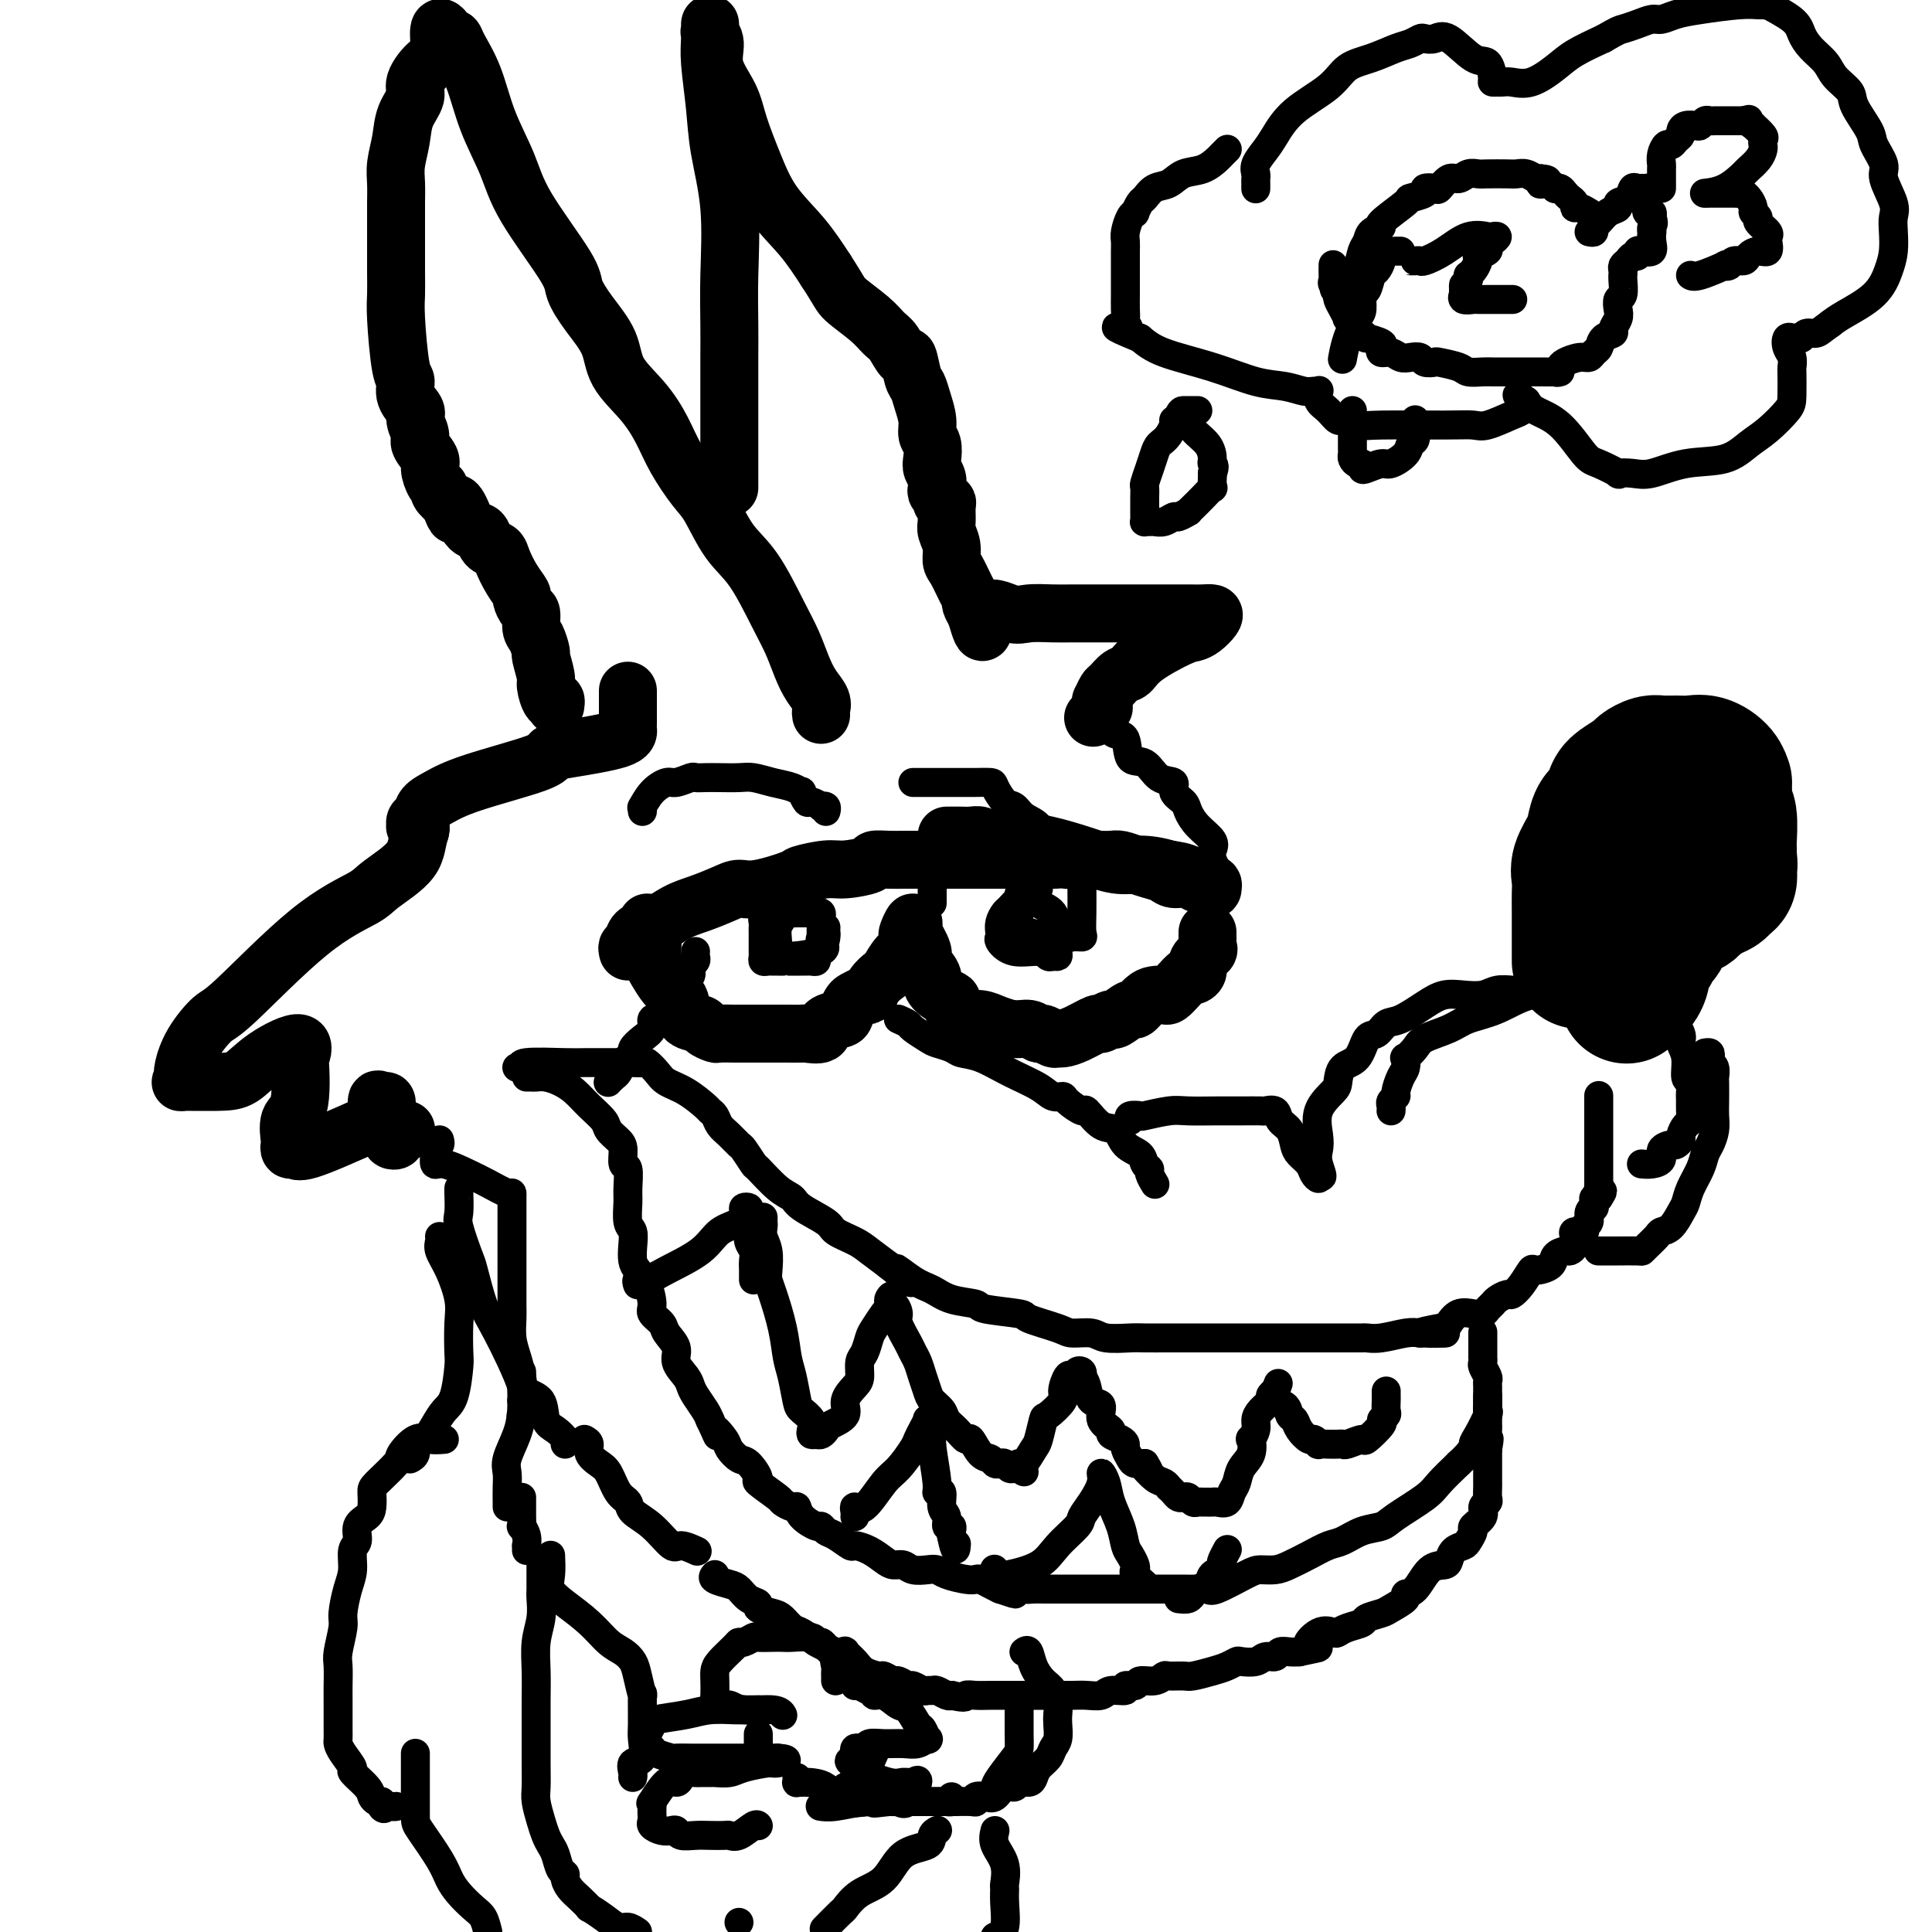<svg viewBox='0 0 400 400' version='1.1' xmlns='http://www.w3.org/2000/svg' xmlns:xlink='http://www.w3.org/1999/xlink'><g fill='none' stroke='rgb(0,0,0)' stroke-width='12' stroke-linecap='round' stroke-linejoin='round'><path d='M170,148c-0.048,-0.263 -0.095,-0.527 0,-1c0.095,-0.473 0.334,-1.157 0,-2c-0.334,-0.843 -1.239,-1.845 -2,-3c-0.761,-1.155 -1.378,-2.462 -2,-4c-0.622,-1.538 -1.248,-3.308 -2,-5c-0.752,-1.692 -1.631,-3.307 -3,-6c-1.369,-2.693 -3.227,-6.462 -5,-9c-1.773,-2.538 -3.461,-3.843 -5,-6c-1.539,-2.157 -2.931,-5.166 -4,-7c-1.069,-1.834 -1.817,-2.491 -3,-4c-1.183,-1.509 -2.801,-3.868 -4,-6c-1.199,-2.132 -1.980,-4.036 -3,-6c-1.020,-1.964 -2.281,-3.989 -4,-6c-1.719,-2.011 -3.897,-4.008 -5,-6c-1.103,-1.992 -1.132,-3.980 -2,-6c-0.868,-2.020 -2.577,-4.074 -4,-6c-1.423,-1.926 -2.562,-3.726 -3,-5c-0.438,-1.274 -0.175,-2.023 -2,-5c-1.825,-2.977 -5.739,-8.184 -8,-12c-2.261,-3.816 -2.868,-6.242 -4,-9c-1.132,-2.758 -2.790,-5.850 -4,-9c-1.210,-3.150 -1.974,-6.360 -3,-9c-1.026,-2.640 -2.315,-4.711 -3,-6c-0.685,-1.289 -0.767,-1.797 -1,-2c-0.233,-0.203 -0.616,-0.102 -1,0'/><path d='M93,8c-2.858,-5.088 -2.002,-0.309 -2,2c0.002,2.309 -0.850,2.146 -2,3c-1.150,0.854 -2.599,2.724 -3,4c-0.401,1.276 0.246,1.958 0,3c-0.246,1.042 -1.387,2.445 -2,4c-0.613,1.555 -0.700,3.261 -1,5c-0.300,1.739 -0.812,3.511 -1,5c-0.188,1.489 -0.050,2.695 0,4c0.050,1.305 0.013,2.709 0,4c-0.013,1.291 -0.001,2.468 0,5c0.001,2.532 -0.010,6.417 0,9c0.010,2.583 0.039,3.864 0,5c-0.039,1.136 -0.146,2.129 0,5c0.146,2.871 0.546,7.622 1,10c0.454,2.378 0.963,2.384 1,3c0.037,0.616 -0.399,1.840 0,3c0.399,1.160 1.631,2.254 2,3c0.369,0.746 -0.126,1.143 0,2c0.126,0.857 0.874,2.173 1,3c0.126,0.827 -0.368,1.163 0,2c0.368,0.837 1.600,2.174 2,3c0.400,0.826 -0.031,1.141 0,2c0.031,0.859 0.524,2.261 1,3c0.476,0.739 0.936,0.814 1,1c0.064,0.186 -0.267,0.482 0,1c0.267,0.518 1.134,1.259 2,2'/><path d='M93,104c1.738,4.619 1.082,2.168 1,1c-0.082,-1.168 0.411,-1.052 1,0c0.589,1.052 1.275,3.041 2,4c0.725,0.959 1.489,0.888 2,1c0.511,0.112 0.769,0.406 1,1c0.231,0.594 0.434,1.487 1,2c0.566,0.513 1.496,0.647 2,1c0.504,0.353 0.583,0.925 1,2c0.417,1.075 1.174,2.653 2,4c0.826,1.347 1.723,2.462 2,3c0.277,0.538 -0.067,0.499 0,1c0.067,0.501 0.544,1.543 1,2c0.456,0.457 0.892,0.329 1,1c0.108,0.671 -0.111,2.141 0,3c0.111,0.859 0.551,1.106 1,2c0.449,0.894 0.908,2.433 1,3c0.092,0.567 -0.182,0.161 0,1c0.182,0.839 0.819,2.922 1,4c0.181,1.078 -0.095,1.151 0,2c0.095,0.849 0.562,2.475 1,3c0.438,0.525 0.849,-0.051 1,0c0.151,0.051 0.043,0.729 0,1c-0.043,0.271 -0.022,0.136 0,0'/><path d='M151,101c0.000,-0.770 0.000,-1.540 0,-2c-0.000,-0.460 -0.000,-0.610 0,-1c0.000,-0.390 0.000,-1.020 0,-2c-0.000,-0.980 -0.000,-2.311 0,-4c0.000,-1.689 0.000,-3.736 0,-5c-0.000,-1.264 -0.001,-1.745 0,-3c0.001,-1.255 0.002,-3.286 0,-5c-0.002,-1.714 -0.007,-3.113 0,-5c0.007,-1.887 0.027,-4.261 0,-7c-0.027,-2.739 -0.102,-5.842 0,-10c0.102,-4.158 0.381,-9.371 0,-14c-0.381,-4.629 -1.423,-8.674 -2,-12c-0.577,-3.326 -0.690,-5.932 -1,-9c-0.310,-3.068 -0.816,-6.599 -1,-9c-0.184,-2.401 -0.045,-3.673 0,-5c0.045,-1.327 -0.005,-2.710 0,-3c0.005,-0.290 0.064,0.511 0,1c-0.064,0.489 -0.250,0.665 0,1c0.250,0.335 0.937,0.827 1,2c0.063,1.173 -0.499,3.025 0,5c0.499,1.975 2.057,4.073 3,6c0.943,1.927 1.269,3.682 2,6c0.731,2.318 1.866,5.199 3,8c1.134,2.801 2.267,5.523 4,8c1.733,2.477 4.067,4.708 6,7c1.933,2.292 3.467,4.646 5,7'/><path d='M171,56c2.965,4.564 2.878,4.972 4,6c1.122,1.028 3.452,2.674 5,4c1.548,1.326 2.313,2.330 3,3c0.687,0.670 1.298,1.004 2,2c0.702,0.996 1.497,2.653 2,3c0.503,0.347 0.713,-0.616 1,0c0.287,0.616 0.650,2.812 1,4c0.350,1.188 0.686,1.367 1,2c0.314,0.633 0.606,1.720 1,3c0.394,1.280 0.889,2.751 1,4c0.111,1.249 -0.163,2.274 0,3c0.163,0.726 0.762,1.154 1,2c0.238,0.846 0.115,2.111 0,3c-0.115,0.889 -0.223,1.404 0,2c0.223,0.596 0.777,1.274 1,2c0.223,0.726 0.116,1.501 0,2c-0.116,0.499 -0.241,0.723 0,1c0.241,0.277 0.850,0.606 1,1c0.150,0.394 -0.157,0.853 0,1c0.157,0.147 0.778,-0.019 1,0c0.222,0.019 0.045,0.222 0,1c-0.045,0.778 0.043,2.132 0,3c-0.043,0.868 -0.215,1.251 0,2c0.215,0.749 0.818,1.864 1,3c0.182,1.136 -0.057,2.293 0,3c0.057,0.707 0.410,0.966 1,2c0.590,1.034 1.416,2.844 2,4c0.584,1.156 0.927,1.657 1,2c0.073,0.343 -0.122,0.526 0,1c0.122,0.474 0.561,1.237 1,2'/><path d='M202,127c2.208,7.580 1.227,2.031 2,0c0.773,-2.031 3.299,-0.544 5,0c1.701,0.544 2.577,0.146 4,0c1.423,-0.146 3.392,-0.039 5,0c1.608,0.039 2.853,0.010 4,0c1.147,-0.010 2.194,-0.003 4,0c1.806,0.003 4.371,0.001 6,0c1.629,-0.001 2.323,-0.000 3,0c0.677,0.000 1.337,-0.001 2,0c0.663,0.001 1.328,0.002 3,0c1.672,-0.002 4.351,-0.008 6,0c1.649,0.008 2.268,0.030 3,0c0.732,-0.030 1.578,-0.113 2,0c0.422,0.113 0.419,0.421 0,1c-0.419,0.579 -1.253,1.430 -2,2c-0.747,0.570 -1.407,0.858 -2,1c-0.593,0.142 -1.118,0.136 -3,1c-1.882,0.864 -5.120,2.597 -7,4c-1.880,1.403 -2.402,2.475 -3,3c-0.598,0.525 -1.270,0.504 -2,1c-0.730,0.496 -1.516,1.509 -2,2c-0.484,0.491 -0.666,0.460 -1,1c-0.334,0.540 -0.822,1.650 -1,2c-0.178,0.350 -0.048,-0.060 0,0c0.048,0.060 0.014,0.588 0,1c-0.014,0.412 -0.007,0.706 0,1'/><path d='M228,147c-3.267,3.111 -0.933,0.889 0,0c0.933,-0.889 0.467,-0.444 0,0'/><path d='M130,143c-0.000,0.333 -0.000,0.666 0,1c0.000,0.334 0.000,0.668 0,1c-0.000,0.332 -0.000,0.663 0,1c0.000,0.337 0.000,0.682 0,1c-0.000,0.318 -0.000,0.609 0,1c0.000,0.391 0.002,0.881 0,1c-0.002,0.119 -0.006,-0.133 0,0c0.006,0.133 0.022,0.651 0,1c-0.022,0.349 -0.083,0.528 0,1c0.083,0.472 0.309,1.235 -2,2c-2.309,0.765 -7.153,1.532 -10,2c-2.847,0.468 -3.698,0.639 -4,1c-0.302,0.361 -0.056,0.913 -3,2c-2.944,1.087 -9.080,2.711 -13,4c-3.920,1.289 -5.624,2.244 -7,3c-1.376,0.756 -2.422,1.313 -3,2c-0.578,0.687 -0.687,1.504 -1,2c-0.313,0.496 -0.830,0.672 -1,1c-0.170,0.328 0.006,0.810 0,1c-0.006,0.190 -0.194,0.090 0,0c0.194,-0.090 0.770,-0.168 1,0c0.230,0.168 0.115,0.584 0,1'/><path d='M87,172c-0.741,2.172 -0.594,4.102 -2,6c-1.406,1.898 -4.367,3.762 -6,5c-1.633,1.238 -1.939,1.849 -4,3c-2.061,1.151 -5.876,2.844 -11,7c-5.124,4.156 -11.555,10.777 -15,14c-3.445,3.223 -3.902,3.050 -5,4c-1.098,0.950 -2.836,3.025 -4,5c-1.164,1.975 -1.754,3.850 -2,5c-0.246,1.150 -0.149,1.575 0,2c0.149,0.425 0.349,0.849 0,1c-0.349,0.151 -1.248,0.029 0,0c1.248,-0.029 4.642,0.034 7,0c2.358,-0.034 3.679,-0.165 5,-1c1.321,-0.835 2.643,-2.375 5,-4c2.357,-1.625 5.748,-3.336 7,-3c1.252,0.336 0.363,2.717 0,3c-0.363,0.283 -0.202,-1.533 0,0c0.202,1.533 0.446,6.415 0,9c-0.446,2.585 -1.580,2.874 -2,4c-0.420,1.126 -0.124,3.090 0,4c0.124,0.910 0.078,0.766 0,1c-0.078,0.234 -0.186,0.846 0,1c0.186,0.154 0.665,-0.151 1,0c0.335,0.151 0.524,0.757 3,0c2.476,-0.757 7.238,-2.879 12,-5'/><path d='M76,233c2.265,-1.912 1.926,-4.191 2,-5c0.074,-0.809 0.560,-0.147 1,0c0.440,0.147 0.835,-0.220 1,0c0.165,0.220 0.101,1.027 0,2c-0.101,0.973 -0.238,2.113 0,3c0.238,0.887 0.851,1.521 1,2c0.149,0.479 -0.167,0.804 0,1c0.167,0.196 0.815,0.262 1,0c0.185,-0.262 -0.095,-0.854 0,-1c0.095,-0.146 0.564,0.153 1,0c0.436,-0.153 0.839,-0.758 1,-1c0.161,-0.242 0.081,-0.121 0,0'/><path d='M130,197c-0.117,-0.437 -0.234,-0.875 0,-1c0.234,-0.125 0.820,0.062 1,0c0.180,-0.062 -0.046,-0.372 0,-1c0.046,-0.628 0.365,-1.572 1,-2c0.635,-0.428 1.587,-0.339 3,-1c1.413,-0.661 3.287,-2.070 5,-3c1.713,-0.930 3.265,-1.380 5,-2c1.735,-0.620 3.651,-1.409 5,-2c1.349,-0.591 2.129,-0.986 3,-1c0.871,-0.014 1.833,0.351 4,0c2.167,-0.351 5.538,-1.417 7,-2c1.462,-0.583 1.016,-0.682 2,-1c0.984,-0.318 3.397,-0.856 5,-1c1.603,-0.144 2.397,0.105 4,0c1.603,-0.105 4.014,-0.564 5,-1c0.986,-0.436 0.547,-0.849 1,-1c0.453,-0.151 1.797,-0.040 3,0c1.203,0.040 2.263,0.011 3,0c0.737,-0.011 1.151,-0.003 2,0c0.849,0.003 2.133,0.001 3,0c0.867,-0.001 1.318,-0.000 2,0c0.682,0.000 1.596,0.000 3,0c1.404,-0.000 3.298,-0.000 4,0c0.702,0.000 0.211,0.000 1,0c0.789,-0.000 2.858,-0.000 4,0c1.142,0.000 1.358,0.000 2,0c0.642,-0.000 1.711,-0.000 3,0c1.289,0.000 2.797,0.000 4,0c1.203,-0.000 2.102,-0.000 3,0'/><path d='M218,178c7.806,-0.310 3.820,-0.084 3,0c-0.820,0.084 1.527,0.025 3,0c1.473,-0.025 2.074,-0.018 3,0c0.926,0.018 2.177,0.046 3,0c0.823,-0.046 1.216,-0.166 2,0c0.784,0.166 1.957,0.618 3,1c1.043,0.382 1.957,0.695 3,1c1.043,0.305 2.216,0.603 3,1c0.784,0.397 1.180,0.895 2,1c0.820,0.105 2.066,-0.182 3,0c0.934,0.182 1.556,0.835 2,1c0.444,0.165 0.709,-0.156 1,0c0.291,0.156 0.609,0.790 1,1c0.391,0.210 0.857,-0.003 1,0c0.143,0.003 -0.036,0.222 0,0c0.036,-0.222 0.288,-0.884 0,-1c-0.288,-0.116 -1.116,0.315 -2,0c-0.884,-0.315 -1.824,-1.376 -3,-2c-1.176,-0.624 -2.588,-0.812 -4,-1'/><path d='M242,180c-2.228,-0.716 -4.297,-1.004 -6,-1c-1.703,0.004 -3.040,0.302 -5,0c-1.960,-0.302 -4.541,-1.204 -7,-2c-2.459,-0.796 -4.794,-1.485 -7,-2c-2.206,-0.515 -4.281,-0.856 -6,-1c-1.719,-0.144 -3.080,-0.091 -4,0c-0.920,0.091 -1.398,0.221 -2,0c-0.602,-0.221 -1.328,-0.791 -2,-1c-0.672,-0.209 -1.289,-0.056 -2,0c-0.711,0.056 -1.515,0.015 -2,0c-0.485,-0.015 -0.652,-0.004 -1,0c-0.348,0.004 -0.877,0.001 -1,0c-0.123,-0.001 0.159,-0.000 0,0c-0.159,0.000 -0.760,0.000 -1,0c-0.240,-0.000 -0.120,-0.000 0,0'/><path d='M134,191c-0.112,0.810 -0.224,1.619 0,2c0.224,0.381 0.784,0.332 1,1c0.216,0.668 0.089,2.052 0,3c-0.089,0.948 -0.139,1.460 0,2c0.139,0.540 0.469,1.108 1,2c0.531,0.892 1.263,2.109 2,3c0.737,0.891 1.477,1.457 2,2c0.523,0.543 0.827,1.063 1,2c0.173,0.937 0.215,2.289 1,3c0.785,0.711 2.312,0.779 3,1c0.688,0.221 0.538,0.595 1,1c0.462,0.405 1.537,0.841 2,1c0.463,0.159 0.316,0.043 1,0c0.684,-0.043 2.201,-0.011 3,0c0.799,0.011 0.881,0.003 1,0c0.119,-0.003 0.274,-0.001 1,0c0.726,0.001 2.023,0.000 3,0c0.977,-0.000 1.636,-0.000 2,0c0.364,0.000 0.434,0.000 1,0c0.566,-0.000 1.627,-0.001 2,0c0.373,0.001 0.059,0.002 0,0c-0.059,-0.002 0.139,-0.007 1,0c0.861,0.007 2.385,0.027 3,0c0.615,-0.027 0.322,-0.100 1,0c0.678,0.100 2.329,0.374 3,0c0.671,-0.374 0.364,-1.396 1,-2c0.636,-0.604 2.215,-0.792 3,-1c0.785,-0.208 0.778,-0.437 1,-1c0.222,-0.563 0.675,-1.459 1,-2c0.325,-0.541 0.521,-0.726 1,-1c0.479,-0.274 1.239,-0.637 2,-1'/><path d='M179,206c1.588,-1.147 1.058,-0.016 1,0c-0.058,0.016 0.356,-1.083 1,-2c0.644,-0.917 1.518,-1.650 2,-2c0.482,-0.350 0.573,-0.316 1,-1c0.427,-0.684 1.190,-2.087 2,-3c0.810,-0.913 1.668,-1.337 2,-2c0.332,-0.663 0.139,-1.565 0,-2c-0.139,-0.435 -0.225,-0.404 0,-1c0.225,-0.596 0.762,-1.819 1,-2c0.238,-0.181 0.177,0.679 0,1c-0.177,0.321 -0.469,0.102 0,1c0.469,0.898 1.700,2.913 2,4c0.300,1.087 -0.332,1.247 0,2c0.332,0.753 1.630,2.099 2,3c0.370,0.901 -0.186,1.358 0,2c0.186,0.642 1.113,1.468 2,2c0.887,0.532 1.735,0.769 2,1c0.265,0.231 -0.053,0.457 0,1c0.053,0.543 0.478,1.402 1,2c0.522,0.598 1.140,0.933 2,1c0.860,0.067 1.962,-0.136 3,0c1.038,0.136 2.011,0.610 3,1c0.989,0.390 1.995,0.695 3,1'/><path d='M209,213c2.185,0.244 3.149,-0.145 4,0c0.851,0.145 1.589,0.824 2,1c0.411,0.176 0.496,-0.151 1,0c0.504,0.151 1.428,0.779 2,1c0.572,0.221 0.792,0.036 1,0c0.208,-0.036 0.403,0.077 1,0c0.597,-0.077 1.597,-0.344 3,-1c1.403,-0.656 3.210,-1.700 4,-2c0.790,-0.300 0.564,0.146 1,0c0.436,-0.146 1.534,-0.883 2,-1c0.466,-0.117 0.298,0.385 1,0c0.702,-0.385 2.272,-1.659 3,-2c0.728,-0.341 0.614,0.250 1,0c0.386,-0.250 1.272,-1.340 2,-2c0.728,-0.660 1.298,-0.888 2,-1c0.702,-0.112 1.536,-0.106 2,0c0.464,0.106 0.560,0.313 1,0c0.440,-0.313 1.226,-1.147 2,-2c0.774,-0.853 1.535,-1.724 2,-2c0.465,-0.276 0.632,0.042 1,0c0.368,-0.042 0.936,-0.445 1,-1c0.064,-0.555 -0.375,-1.262 0,-2c0.375,-0.738 1.565,-1.508 2,-2c0.435,-0.492 0.117,-0.706 0,-1c-0.117,-0.294 -0.031,-0.666 0,-1c0.031,-0.334 0.008,-0.628 0,-1c-0.008,-0.372 -0.002,-0.820 0,-1c0.002,-0.180 0.001,-0.090 0,0'/></g>
<g fill='none' stroke='rgb(0,0,0)' stroke-width='6' stroke-linecap='round' stroke-linejoin='round'><path d='M160,188c0.121,0.455 0.243,0.909 0,1c-0.243,0.091 -0.850,-0.183 -1,0c-0.150,0.183 0.156,0.822 0,1c-0.156,0.178 -0.774,-0.104 -1,0c-0.226,0.104 -0.061,0.596 0,1c0.061,0.404 0.016,0.720 0,1c-0.016,0.280 -0.004,0.523 0,1c0.004,0.477 0.000,1.189 0,2c-0.000,0.811 0.003,1.720 0,2c-0.003,0.280 -0.012,-0.069 0,0c0.012,0.069 0.044,0.554 0,1c-0.044,0.446 -0.166,0.851 0,1c0.166,0.149 0.619,0.040 1,0c0.381,-0.040 0.691,-0.011 1,0c0.309,0.011 0.616,0.003 1,0c0.384,-0.003 0.844,-0.001 1,0c0.156,0.001 0.006,0.000 0,0c-0.006,-0.000 0.131,-0.000 1,0c0.869,0.000 2.472,0.001 3,0c0.528,-0.001 -0.017,-0.003 0,0c0.017,0.003 0.596,0.012 1,0c0.404,-0.012 0.634,-0.044 1,0c0.366,0.044 0.868,0.166 1,0c0.132,-0.166 -0.105,-0.619 0,-1c0.105,-0.381 0.553,-0.691 1,-1'/><path d='M170,197c1.547,-0.720 0.415,-1.520 0,-2c-0.415,-0.480 -0.111,-0.639 0,-1c0.111,-0.361 0.031,-0.924 0,-1c-0.031,-0.076 -0.011,0.333 0,0c0.011,-0.333 0.014,-1.410 0,-2c-0.014,-0.590 -0.045,-0.694 0,-1c0.045,-0.306 0.167,-0.814 0,-1c-0.167,-0.186 -0.622,-0.050 -1,0c-0.378,0.050 -0.677,0.014 -1,0c-0.323,-0.014 -0.669,-0.004 -1,0c-0.331,0.004 -0.648,0.004 -1,0c-0.352,-0.004 -0.739,-0.010 -1,0c-0.261,0.010 -0.396,0.036 -1,0c-0.604,-0.036 -1.679,-0.135 -2,0c-0.321,0.135 0.110,0.504 0,1c-0.110,0.496 -0.763,1.117 -1,2c-0.237,0.883 -0.059,2.026 0,3c0.059,0.974 0.000,1.778 0,2c-0.000,0.222 0.059,-0.138 0,0c-0.059,0.138 -0.236,0.772 0,1c0.236,0.228 0.886,0.048 1,0c0.114,-0.048 -0.309,0.036 1,0c1.309,-0.036 4.351,-0.192 6,-1c1.649,-0.808 1.906,-2.268 2,-3c0.094,-0.732 0.025,-0.736 0,-1c-0.025,-0.264 -0.007,-0.790 0,-1c0.007,-0.210 0.004,-0.105 0,0'/><path d='M215,184c-0.138,-0.171 -0.275,-0.341 -1,0c-0.725,0.341 -2.037,1.194 -3,2c-0.963,0.806 -1.578,1.564 -2,2c-0.422,0.436 -0.651,0.549 -1,1c-0.349,0.451 -0.819,1.239 -1,2c-0.181,0.761 -0.074,1.495 0,2c0.074,0.505 0.114,0.780 0,1c-0.114,0.220 -0.382,0.384 0,1c0.382,0.616 1.412,1.682 3,2c1.588,0.318 3.732,-0.113 5,0c1.268,0.113 1.660,0.770 2,1c0.340,0.230 0.627,0.033 1,0c0.373,-0.033 0.831,0.097 1,0c0.169,-0.097 0.049,-0.420 0,-1c-0.049,-0.580 -0.026,-1.417 0,-2c0.026,-0.583 0.057,-0.913 0,-2c-0.057,-1.087 -0.200,-2.932 -1,-4c-0.800,-1.068 -2.257,-1.359 -3,-2c-0.743,-0.641 -0.774,-1.630 -1,-2c-0.226,-0.370 -0.649,-0.119 -1,0c-0.351,0.119 -0.630,0.107 -1,0c-0.370,-0.107 -0.832,-0.310 -1,0c-0.168,0.310 -0.042,1.133 0,2c0.042,0.867 0.000,1.776 0,2c-0.000,0.224 0.041,-0.239 0,0c-0.041,0.239 -0.165,1.180 0,2c0.165,0.820 0.619,1.520 2,2c1.381,0.480 3.691,0.740 6,1'/><path d='M219,194c1.796,0.460 2.285,0.110 3,0c0.715,-0.110 1.656,0.019 2,0c0.344,-0.019 0.092,-0.187 0,-1c-0.092,-0.813 -0.025,-2.269 0,-4c0.025,-1.731 0.007,-3.735 0,-5c-0.007,-1.265 -0.002,-1.790 0,-2c0.002,-0.210 0.001,-0.105 0,0'/><path d='M230,150c-0.055,0.308 -0.111,0.615 0,1c0.111,0.385 0.388,0.846 1,1c0.612,0.154 1.559,0.001 2,1c0.441,0.999 0.375,3.149 1,4c0.625,0.851 1.940,0.402 3,1c1.060,0.598 1.866,2.242 3,3c1.134,0.758 2.596,0.628 3,1c0.404,0.372 -0.248,1.244 0,2c0.248,0.756 1.398,1.396 2,2c0.602,0.604 0.658,1.172 1,2c0.342,0.828 0.971,1.914 2,3c1.029,1.086 2.458,2.171 3,3c0.542,0.829 0.198,1.402 0,2c-0.198,0.598 -0.249,1.221 0,2c0.249,0.779 0.799,1.715 1,2c0.201,0.285 0.054,-0.079 0,0c-0.054,0.079 -0.013,0.601 0,1c0.013,0.399 -0.000,0.674 0,1c0.000,0.326 0.014,0.704 0,1c-0.014,0.296 -0.056,0.510 0,1c0.056,0.490 0.211,1.255 0,2c-0.211,0.745 -0.788,1.470 -1,2c-0.212,0.530 -0.061,0.866 0,1c0.061,0.134 0.030,0.067 0,0'/><path d='M186,211c0.813,0.364 1.625,0.727 2,1c0.375,0.273 0.312,0.455 1,1c0.688,0.545 2.128,1.454 3,2c0.872,0.546 1.175,0.730 2,1c0.825,0.270 2.171,0.628 3,1c0.829,0.372 1.142,0.759 2,1c0.858,0.241 2.262,0.337 4,1c1.738,0.663 3.812,1.892 6,3c2.188,1.108 4.492,2.095 6,3c1.508,0.905 2.220,1.728 3,2c0.780,0.272 1.629,-0.007 2,0c0.371,0.007 0.263,0.301 1,1c0.737,0.699 2.318,1.805 3,2c0.682,0.195 0.467,-0.520 1,0c0.533,0.520 1.816,2.276 3,3c1.184,0.724 2.269,0.418 3,1c0.731,0.582 1.109,2.053 2,3c0.891,0.947 2.295,1.372 3,2c0.705,0.628 0.711,1.461 1,2c0.289,0.539 0.861,0.784 1,1c0.139,0.216 -0.155,0.404 0,1c0.155,0.596 0.759,1.599 1,2c0.241,0.401 0.121,0.201 0,0'/><path d='M234,232c-0.231,-0.415 -0.462,-0.829 0,-1c0.462,-0.171 1.617,-0.098 2,0c0.383,0.098 -0.005,0.223 1,0c1.005,-0.223 3.405,-0.792 5,-1c1.595,-0.208 2.387,-0.055 4,0c1.613,0.055 4.047,0.013 6,0c1.953,-0.013 3.425,0.003 5,0c1.575,-0.003 3.252,-0.024 4,0c0.748,0.024 0.568,0.093 1,0c0.432,-0.093 1.477,-0.348 2,0c0.523,0.348 0.525,1.301 1,2c0.475,0.699 1.422,1.146 2,2c0.578,0.854 0.785,2.114 1,3c0.215,0.886 0.436,1.398 1,2c0.564,0.602 1.471,1.295 2,2c0.529,0.705 0.681,1.420 1,2c0.319,0.580 0.805,1.023 1,1c0.195,-0.023 0.097,-0.511 0,-1'/><path d='M273,243c1.396,1.709 0.384,-0.519 0,-2c-0.384,-1.481 -0.142,-2.216 0,-3c0.142,-0.784 0.183,-1.618 0,-3c-0.183,-1.382 -0.589,-3.312 0,-5c0.589,-1.688 2.174,-3.132 3,-4c0.826,-0.868 0.893,-1.159 1,-2c0.107,-0.841 0.255,-2.233 1,-3c0.745,-0.767 2.088,-0.911 3,-2c0.912,-1.089 1.395,-3.124 2,-4c0.605,-0.876 1.333,-0.592 2,-1c0.667,-0.408 1.272,-1.507 2,-2c0.728,-0.493 1.577,-0.380 3,-1c1.423,-0.620 3.419,-1.974 5,-3c1.581,-1.026 2.746,-1.725 4,-2c1.254,-0.275 2.598,-0.126 4,0c1.402,0.126 2.861,0.230 4,0c1.139,-0.230 1.960,-0.794 3,-1c1.040,-0.206 2.301,-0.055 3,0c0.699,0.055 0.835,0.015 1,0c0.165,-0.015 0.360,-0.005 1,0c0.640,0.005 1.724,0.004 2,0c0.276,-0.004 -0.256,-0.011 0,0c0.256,0.011 1.300,0.042 2,0c0.700,-0.042 1.057,-0.155 1,0c-0.057,0.155 -0.529,0.577 -1,1'/><path d='M319,206c2.980,-0.156 0.431,-0.547 -2,0c-2.431,0.547 -4.744,2.033 -7,3c-2.256,0.967 -4.454,1.416 -6,2c-1.546,0.584 -2.439,1.304 -4,2c-1.561,0.696 -3.791,1.370 -5,2c-1.209,0.630 -1.399,1.217 -2,2c-0.601,0.783 -1.615,1.761 -2,2c-0.385,0.239 -0.141,-0.263 0,0c0.141,0.263 0.177,1.289 0,2c-0.177,0.711 -0.569,1.107 -1,2c-0.431,0.893 -0.900,2.281 -1,3c-0.100,0.719 0.169,0.767 0,1c-0.169,0.233 -0.777,0.650 -1,1c-0.223,0.350 -0.060,0.633 0,1c0.060,0.367 0.017,0.819 0,1c-0.017,0.181 -0.009,0.090 0,0'/><path d='M107,221c0.526,0.113 1.053,0.226 1,0c-0.053,-0.226 -0.684,-0.793 1,-1c1.684,-0.207 5.683,-0.056 8,0c2.317,0.056 2.954,0.015 4,0c1.046,-0.015 2.503,-0.006 4,0c1.497,0.006 3.034,0.007 4,0c0.966,-0.007 1.359,-0.024 2,0c0.641,0.024 1.528,0.088 2,0c0.472,-0.088 0.529,-0.328 1,0c0.471,0.328 1.355,1.226 2,2c0.645,0.774 1.052,1.425 2,2c0.948,0.575 2.438,1.074 4,2c1.562,0.926 3.195,2.278 4,3c0.805,0.722 0.783,0.814 1,1c0.217,0.186 0.673,0.467 1,1c0.327,0.533 0.526,1.317 1,2c0.474,0.683 1.224,1.265 2,2c0.776,0.735 1.579,1.622 2,2c0.421,0.378 0.459,0.247 1,1c0.541,0.753 1.584,2.389 2,3c0.416,0.611 0.206,0.198 1,1c0.794,0.802 2.591,2.820 4,4c1.409,1.180 2.429,1.524 3,2c0.571,0.476 0.693,1.085 2,2c1.307,0.915 3.798,2.135 5,3c1.202,0.865 1.116,1.376 2,2c0.884,0.624 2.738,1.360 4,2c1.262,0.640 1.932,1.183 3,2c1.068,0.817 2.534,1.909 4,3'/><path d='M184,262c8.214,6.627 3.249,2.195 2,1c-1.249,-1.195 1.217,0.845 3,2c1.783,1.155 2.882,1.423 4,2c1.118,0.577 2.256,1.463 4,2c1.744,0.537 4.096,0.725 5,1c0.904,0.275 0.362,0.638 2,1c1.638,0.362 5.457,0.723 7,1c1.543,0.277 0.809,0.470 2,1c1.191,0.530 4.308,1.396 6,2c1.692,0.604 1.959,0.947 3,1c1.041,0.053 2.854,-0.182 4,0c1.146,0.182 1.624,0.781 3,1c1.376,0.219 3.651,0.059 5,0c1.349,-0.059 1.772,-0.016 3,0c1.228,0.016 3.263,0.004 5,0c1.737,-0.004 3.177,-0.001 4,0c0.823,0.001 1.028,0.000 2,0c0.972,-0.000 2.712,-0.000 4,0c1.288,0.000 2.125,0.000 4,0c1.875,-0.000 4.789,-0.000 7,0c2.211,0.000 3.718,-0.000 5,0c1.282,0.000 2.340,0.000 3,0c0.660,-0.000 0.921,-0.000 2,0c1.079,0.000 2.976,0.001 4,0c1.024,-0.001 1.177,-0.004 2,0c0.823,0.004 2.317,0.015 3,0c0.683,-0.015 0.554,-0.056 1,0c0.446,0.056 1.466,0.207 3,0c1.534,-0.207 3.581,-0.774 5,-1c1.419,-0.226 2.209,-0.113 3,0'/><path d='M294,276c10.127,-0.102 2.943,0.144 1,0c-1.943,-0.144 1.353,-0.679 3,-1c1.647,-0.321 1.646,-0.429 2,-1c0.354,-0.571 1.065,-1.606 2,-2c0.935,-0.394 2.095,-0.147 3,0c0.905,0.147 1.556,0.193 2,0c0.444,-0.193 0.682,-0.625 1,-1c0.318,-0.375 0.718,-0.693 1,-1c0.282,-0.307 0.447,-0.601 1,-1c0.553,-0.399 1.494,-0.901 2,-1c0.506,-0.099 0.577,0.206 1,0c0.423,-0.206 1.197,-0.923 2,-2c0.803,-1.077 1.633,-2.513 2,-3c0.367,-0.487 0.269,-0.025 1,0c0.731,0.025 2.291,-0.388 3,-1c0.709,-0.612 0.569,-1.424 1,-2c0.431,-0.576 1.434,-0.915 2,-1c0.566,-0.085 0.695,0.083 1,0c0.305,-0.083 0.784,-0.418 1,-1c0.216,-0.582 0.167,-1.412 0,-2c-0.167,-0.588 -0.452,-0.935 0,-1c0.452,-0.065 1.642,0.150 2,0c0.358,-0.150 -0.114,-0.666 0,-1c0.114,-0.334 0.815,-0.484 1,-1c0.185,-0.516 -0.147,-1.396 0,-2c0.147,-0.604 0.774,-0.933 1,-1c0.226,-0.067 0.050,0.126 0,0c-0.050,-0.126 0.025,-0.572 0,-1c-0.025,-0.428 -0.150,-0.836 0,-1c0.150,-0.164 0.575,-0.082 1,0'/><path d='M331,248c1.547,-2.329 0.415,-1.150 0,-1c-0.415,0.150 -0.112,-0.729 0,-1c0.112,-0.271 0.032,0.065 0,0c-0.032,-0.065 -0.016,-0.533 0,-1'/><path d='M331,245c0.000,-0.578 0.000,-0.524 0,-1c0.000,-0.476 0.000,-1.481 0,-2c-0.000,-0.519 0.000,-0.552 0,-1c0.000,-0.448 0.000,-1.313 0,-2c0.000,-0.687 -0.000,-1.197 0,-2c0.000,-0.803 0.000,-1.900 0,-3c0.000,-1.100 0.000,-2.202 0,-3c0.000,-0.798 0.000,-1.292 0,-2c0.000,-0.708 0.000,-1.631 0,-2c0.000,-0.369 0.000,-0.185 0,0'/><path d='M331,259c-0.091,0.000 -0.182,0.000 0,0c0.182,-0.000 0.637,-0.000 1,0c0.363,0.000 0.633,0.001 1,0c0.367,-0.001 0.832,-0.002 1,0c0.168,0.002 0.038,0.008 1,0c0.962,-0.008 3.017,-0.030 4,0c0.983,0.030 0.896,0.112 1,0c0.104,-0.112 0.399,-0.418 1,-1c0.601,-0.582 1.509,-1.440 2,-2c0.491,-0.560 0.564,-0.824 1,-1c0.436,-0.176 1.234,-0.266 2,-1c0.766,-0.734 1.501,-2.112 2,-3c0.499,-0.888 0.763,-1.287 1,-2c0.237,-0.713 0.445,-1.741 1,-3c0.555,-1.259 1.455,-2.749 2,-4c0.545,-1.251 0.734,-2.262 1,-3c0.266,-0.738 0.607,-1.203 1,-2c0.393,-0.797 0.837,-1.924 1,-3c0.163,-1.076 0.045,-2.099 0,-3c-0.045,-0.901 -0.016,-1.680 0,-3c0.016,-1.320 0.018,-3.179 0,-4c-0.018,-0.821 -0.056,-0.602 0,-1c0.056,-0.398 0.208,-1.413 0,-2c-0.208,-0.587 -0.774,-0.746 -1,-1c-0.226,-0.254 -0.112,-0.604 0,-1c0.112,-0.396 0.223,-0.837 0,-1c-0.223,-0.163 -0.778,-0.046 -1,0c-0.222,0.046 -0.111,0.023 0,0'/></g>
<g fill='none' stroke='rgb(0,0,0)' stroke-width='28' stroke-linecap='round' stroke-linejoin='round'><path d='M327,199c0.000,-0.294 0.000,-0.588 0,-1c-0.000,-0.412 -0.000,-0.942 0,-1c0.000,-0.058 0.001,0.357 0,0c-0.001,-0.357 -0.002,-1.487 0,-3c0.002,-1.513 0.007,-3.409 0,-5c-0.007,-1.591 -0.027,-2.876 0,-4c0.027,-1.124 0.100,-2.087 0,-3c-0.100,-0.913 -0.374,-1.777 0,-3c0.374,-1.223 1.395,-2.807 2,-4c0.605,-1.193 0.794,-1.996 1,-3c0.206,-1.004 0.430,-2.209 1,-3c0.570,-0.791 1.486,-1.167 2,-2c0.514,-0.833 0.627,-2.122 1,-3c0.373,-0.878 1.005,-1.346 2,-2c0.995,-0.654 2.352,-1.496 3,-2c0.648,-0.504 0.585,-0.671 1,-1c0.415,-0.329 1.307,-0.822 2,-1c0.693,-0.178 1.187,-0.042 2,0c0.813,0.042 1.945,-0.009 3,0c1.055,0.009 2.034,0.078 3,0c0.966,-0.078 1.919,-0.303 3,0c1.081,0.303 2.289,1.136 3,2c0.711,0.864 0.926,1.761 1,2c0.074,0.239 0.006,-0.181 0,0c-0.006,0.181 0.051,0.961 0,2c-0.051,1.039 -0.210,2.336 0,3c0.210,0.664 0.788,0.693 1,2c0.212,1.307 0.057,3.890 0,5c-0.057,1.110 -0.016,0.746 0,1c0.016,0.254 0.008,1.127 0,2'/><path d='M358,177c0.313,3.051 0.095,2.180 0,2c-0.095,-0.180 -0.069,0.332 0,1c0.069,0.668 0.179,1.492 0,2c-0.179,0.508 -0.649,0.699 -1,1c-0.351,0.301 -0.585,0.711 -1,1c-0.415,0.289 -1.011,0.456 -2,1c-0.989,0.544 -2.372,1.465 -3,2c-0.628,0.535 -0.500,0.685 -1,1c-0.500,0.315 -1.626,0.796 -2,1c-0.374,0.204 0.004,0.131 0,0c-0.004,-0.131 -0.391,-0.320 -1,0c-0.609,0.320 -1.439,1.150 -2,2c-0.561,0.850 -0.853,1.720 -1,2c-0.147,0.280 -0.149,-0.031 0,0c0.149,0.031 0.447,0.402 0,1c-0.447,0.598 -1.640,1.421 -2,2c-0.360,0.579 0.114,0.915 0,1c-0.114,0.085 -0.815,-0.080 -1,0c-0.185,0.080 0.145,0.405 0,1c-0.145,0.595 -0.764,1.459 -1,2c-0.236,0.541 -0.088,0.758 0,1c0.088,0.242 0.116,0.508 0,1c-0.116,0.492 -0.377,1.209 -1,2c-0.623,0.791 -1.606,1.654 -2,2c-0.394,0.346 -0.197,0.173 0,0'/></g>
<g fill='none' stroke='rgb(0,0,0)' stroke-width='6' stroke-linecap='round' stroke-linejoin='round'><path d='M158,252c-0.008,0.353 -0.016,0.707 0,1c0.016,0.293 0.056,0.526 0,1c-0.056,0.474 -0.209,1.190 0,2c0.209,0.810 0.781,1.712 1,3c0.219,1.288 0.086,2.960 0,4c-0.086,1.040 -0.125,1.448 0,2c0.125,0.552 0.415,1.247 1,3c0.585,1.753 1.465,4.563 2,7c0.535,2.437 0.725,4.501 1,6c0.275,1.499 0.634,2.433 1,4c0.366,1.567 0.738,3.769 1,5c0.262,1.231 0.413,1.493 1,2c0.587,0.507 1.610,1.261 2,2c0.390,0.739 0.147,1.463 0,2c-0.147,0.537 -0.196,0.888 0,1c0.196,0.112 0.639,-0.014 1,0c0.361,0.014 0.641,0.167 1,0c0.359,-0.167 0.796,-0.653 1,-1c0.204,-0.347 0.174,-0.553 1,-1c0.826,-0.447 2.508,-1.135 3,-2c0.492,-0.865 -0.205,-1.907 0,-3c0.205,-1.093 1.312,-2.236 2,-3c0.688,-0.764 0.957,-1.148 1,-2c0.043,-0.852 -0.139,-2.172 0,-3c0.139,-0.828 0.601,-1.164 1,-2c0.399,-0.836 0.736,-2.173 1,-3c0.264,-0.827 0.456,-1.146 1,-2c0.544,-0.854 1.441,-2.244 2,-3c0.559,-0.756 0.779,-0.878 1,-1'/><path d='M184,271c1.350,-3.889 0.225,-2.612 0,-2c-0.225,0.612 0.450,0.559 1,1c0.550,0.441 0.973,1.377 1,2c0.027,0.623 -0.344,0.932 0,2c0.344,1.068 1.402,2.895 2,4c0.598,1.105 0.737,1.489 1,2c0.263,0.511 0.652,1.148 1,2c0.348,0.852 0.656,1.919 1,3c0.344,1.081 0.725,2.176 1,3c0.275,0.824 0.445,1.378 1,2c0.555,0.622 1.496,1.313 2,2c0.504,0.687 0.572,1.372 1,2c0.428,0.628 1.218,1.201 2,2c0.782,0.799 1.557,1.826 2,2c0.443,0.174 0.552,-0.503 1,0c0.448,0.503 1.233,2.186 2,3c0.767,0.814 1.515,0.758 2,1c0.485,0.242 0.707,0.783 1,1c0.293,0.217 0.656,0.111 1,0c0.344,-0.111 0.670,-0.226 1,0c0.330,0.226 0.666,0.791 1,1c0.334,0.209 0.667,0.060 1,0c0.333,-0.060 0.667,-0.030 1,0'/><path d='M211,304c2.020,1.310 0.568,0.586 0,0c-0.568,-0.586 -0.254,-1.033 0,-1c0.254,0.033 0.447,0.548 1,0c0.553,-0.548 1.466,-2.157 2,-3c0.534,-0.843 0.688,-0.920 1,-2c0.312,-1.080 0.780,-3.162 1,-4c0.220,-0.838 0.191,-0.431 1,-1c0.809,-0.569 2.455,-2.113 3,-3c0.545,-0.887 -0.013,-1.117 0,-2c0.013,-0.883 0.596,-2.420 1,-3c0.404,-0.580 0.630,-0.204 1,0c0.370,0.204 0.883,0.235 1,0c0.117,-0.235 -0.161,-0.738 0,-1c0.161,-0.262 0.763,-0.284 1,0c0.237,0.284 0.110,0.872 0,1c-0.110,0.128 -0.203,-0.205 0,0c0.203,0.205 0.704,0.948 1,2c0.296,1.052 0.389,2.414 1,3c0.611,0.586 1.739,0.394 2,1c0.261,0.606 -0.347,2.008 0,3c0.347,0.992 1.647,1.574 2,2c0.353,0.426 -0.242,0.695 0,1c0.242,0.305 1.321,0.646 2,1c0.679,0.354 0.958,0.722 1,1c0.042,0.278 -0.154,0.466 0,1c0.154,0.534 0.657,1.413 1,2c0.343,0.587 0.527,0.882 1,1c0.473,0.118 1.237,0.059 2,0'/><path d='M237,303c1.918,3.056 0.212,1.196 0,1c-0.212,-0.196 1.071,1.271 2,2c0.929,0.729 1.506,0.721 2,1c0.494,0.279 0.906,0.846 1,1c0.094,0.154 -0.129,-0.103 0,0c0.129,0.103 0.612,0.567 1,1c0.388,0.433 0.681,0.834 1,1c0.319,0.166 0.663,0.097 1,0c0.337,-0.097 0.668,-0.222 1,0c0.332,0.222 0.667,0.792 1,1c0.333,0.208 0.666,0.055 1,0c0.334,-0.055 0.671,-0.013 1,0c0.329,0.013 0.651,-0.003 1,0c0.349,0.003 0.724,0.024 1,0c0.276,-0.024 0.454,-0.092 1,0c0.546,0.092 1.460,0.346 2,0c0.540,-0.346 0.705,-1.292 1,-2c0.295,-0.708 0.719,-1.179 1,-2c0.281,-0.821 0.419,-1.991 1,-3c0.581,-1.009 1.605,-1.856 2,-3c0.395,-1.144 0.160,-2.585 0,-3c-0.160,-0.415 -0.245,0.198 0,0c0.245,-0.198 0.821,-1.205 1,-2c0.179,-0.795 -0.041,-1.379 0,-2c0.041,-0.621 0.341,-1.280 1,-2c0.659,-0.720 1.677,-1.502 2,-2c0.323,-0.498 -0.051,-0.714 0,-1c0.051,-0.286 0.525,-0.643 1,-1'/><path d='M264,288c1.438,-3.423 0.033,-0.481 0,1c-0.033,1.481 1.304,1.501 2,2c0.696,0.499 0.749,1.478 1,2c0.251,0.522 0.698,0.589 1,1c0.302,0.411 0.458,1.168 1,2c0.542,0.832 1.472,1.740 2,2c0.528,0.260 0.656,-0.126 1,0c0.344,0.126 0.905,0.766 1,1c0.095,0.234 -0.275,0.064 0,0c0.275,-0.064 1.195,-0.022 2,0c0.805,0.022 1.495,0.023 2,0c0.505,-0.023 0.827,-0.069 1,0c0.173,0.069 0.199,0.254 1,0c0.801,-0.254 2.376,-0.947 3,-1c0.624,-0.053 0.297,0.534 1,0c0.703,-0.534 2.437,-2.188 3,-3c0.563,-0.812 -0.045,-0.781 0,-1c0.045,-0.219 0.744,-0.689 1,-1c0.256,-0.311 0.069,-0.462 0,-1c-0.069,-0.538 -0.018,-1.464 0,-2c0.018,-0.536 0.005,-0.683 0,-1c-0.005,-0.317 -0.001,-0.805 0,-1c0.001,-0.195 0.001,-0.098 0,0'/><path d='M193,184c0.000,-0.091 0.000,-0.182 0,0c0.000,0.182 0.000,0.636 0,1c0.000,0.364 0.000,0.636 0,1c0.000,0.364 0.000,0.818 0,1c0.000,0.182 0.000,0.091 0,0'/><path d='M133,168c0.039,-0.497 0.078,-0.994 0,-1c-0.078,-0.006 -0.273,0.478 0,0c0.273,-0.478 1.014,-1.918 2,-3c0.986,-1.082 2.217,-1.807 3,-2c0.783,-0.193 1.118,0.144 2,0c0.882,-0.144 2.312,-0.770 3,-1c0.688,-0.230 0.634,-0.062 1,0c0.366,0.062 1.153,0.020 2,0c0.847,-0.020 1.753,-0.017 3,0c1.247,0.017 2.836,0.047 4,0c1.164,-0.047 1.905,-0.172 3,0c1.095,0.172 2.546,0.642 4,1c1.454,0.358 2.913,0.603 4,1c1.087,0.397 1.802,0.947 2,1c0.198,0.053 -0.120,-0.392 0,0c0.120,0.392 0.677,1.621 1,2c0.323,0.379 0.412,-0.091 1,0c0.588,0.091 1.674,0.743 2,1c0.326,0.257 -0.109,0.121 0,0c0.109,-0.121 0.760,-0.225 1,0c0.240,0.225 0.069,0.779 0,1c-0.069,0.221 -0.034,0.111 0,0'/><path d='M189,162c0.208,0.000 0.415,0.000 1,0c0.585,-0.000 1.547,-0.000 2,0c0.453,0.000 0.395,0.000 1,0c0.605,-0.000 1.871,-0.000 3,0c1.129,0.000 2.119,0.001 3,0c0.881,-0.001 1.654,-0.004 2,0c0.346,0.004 0.267,0.013 1,0c0.733,-0.013 2.278,-0.050 3,0c0.722,0.050 0.620,0.186 1,1c0.380,0.814 1.240,2.305 2,3c0.760,0.695 1.419,0.593 2,1c0.581,0.407 1.084,1.324 2,2c0.916,0.676 2.245,1.112 3,2c0.755,0.888 0.934,2.228 1,3c0.066,0.772 0.018,0.978 0,1c-0.018,0.022 -0.005,-0.138 0,0c0.005,0.138 0.001,0.576 0,1c-0.001,0.424 -0.000,0.836 0,1c0.000,0.164 0.000,0.082 0,0'/><path d='M109,223c0.351,-0.005 0.702,-0.010 1,0c0.298,0.010 0.543,0.036 1,0c0.457,-0.036 1.124,-0.133 2,0c0.876,0.133 1.960,0.497 3,1c1.040,0.503 2.036,1.146 3,2c0.964,0.854 1.894,1.918 3,3c1.106,1.082 2.386,2.182 3,3c0.614,0.818 0.561,1.354 1,2c0.439,0.646 1.372,1.401 2,2c0.628,0.599 0.953,1.040 1,2c0.047,0.960 -0.185,2.439 0,3c0.185,0.561 0.785,0.204 1,1c0.215,0.796 0.044,2.744 0,4c-0.044,1.256 0.040,1.821 0,3c-0.040,1.179 -0.205,2.973 0,4c0.205,1.027 0.779,1.288 1,2c0.221,0.712 0.088,1.875 0,3c-0.088,1.125 -0.131,2.213 0,3c0.131,0.787 0.434,1.275 1,2c0.566,0.725 1.393,1.688 2,3c0.607,1.312 0.994,2.973 1,4c0.006,1.027 -0.368,1.418 0,2c0.368,0.582 1.478,1.353 2,2c0.522,0.647 0.455,1.171 1,2c0.545,0.829 1.703,1.964 2,3c0.297,1.036 -0.268,1.972 0,3c0.268,1.028 1.367,2.148 2,3c0.633,0.852 0.798,1.434 1,2c0.202,0.566 0.439,1.114 1,2c0.561,0.886 1.446,2.110 2,3c0.554,0.890 0.777,1.445 1,2'/><path d='M147,294c2.589,5.461 1.063,2.613 1,2c-0.063,-0.613 1.337,1.010 2,2c0.663,0.990 0.591,1.348 1,2c0.409,0.652 1.301,1.597 2,2c0.699,0.403 1.205,0.265 2,1c0.795,0.735 1.880,2.345 2,3c0.120,0.655 -0.725,0.356 0,1c0.725,0.644 3.018,2.231 4,3c0.982,0.769 0.652,0.722 1,1c0.348,0.278 1.375,0.883 2,1c0.625,0.117 0.850,-0.252 1,0c0.150,0.252 0.227,1.127 1,2c0.773,0.873 2.242,1.744 3,2c0.758,0.256 0.803,-0.104 1,0c0.197,0.104 0.545,0.671 1,1c0.455,0.329 1.018,0.420 2,1c0.982,0.580 2.385,1.648 3,2c0.615,0.352 0.444,-0.012 1,0c0.556,0.012 1.839,0.399 3,1c1.161,0.601 2.202,1.415 3,2c0.798,0.585 1.355,0.941 2,1c0.645,0.059 1.378,-0.177 2,0c0.622,0.177 1.132,0.769 2,1c0.868,0.231 2.092,0.101 3,0c0.908,-0.101 1.499,-0.171 2,0c0.501,0.171 0.911,0.585 2,1c1.089,0.415 2.858,0.832 4,1c1.142,0.168 1.657,0.086 2,0c0.343,-0.086 0.516,-0.177 1,0c0.484,0.177 1.281,0.622 2,1c0.719,0.378 1.359,0.689 2,1'/><path d='M207,329c5.967,2.011 1.886,0.539 1,0c-0.886,-0.539 1.424,-0.144 3,0c1.576,0.144 2.416,0.039 3,0c0.584,-0.039 0.910,-0.010 2,0c1.090,0.010 2.944,0.003 4,0c1.056,-0.003 1.316,-0.001 2,0c0.684,0.001 1.793,0.000 3,0c1.207,-0.000 2.512,-0.000 3,0c0.488,0.000 0.159,0.000 1,0c0.841,-0.000 2.854,-0.000 4,0c1.146,0.000 1.427,0.000 3,0c1.573,-0.000 4.439,-0.001 6,0c1.561,0.001 1.818,0.003 2,0c0.182,-0.003 0.290,-0.011 1,0c0.710,0.011 2.024,0.041 3,0c0.976,-0.041 1.616,-0.154 2,0c0.384,0.154 0.514,0.575 2,0c1.486,-0.575 4.329,-2.146 6,-3c1.671,-0.854 2.170,-0.992 3,-1c0.830,-0.008 1.992,0.115 3,0c1.008,-0.115 1.861,-0.468 3,-1c1.139,-0.532 2.564,-1.241 4,-2c1.436,-0.759 2.884,-1.566 4,-2c1.116,-0.434 1.899,-0.493 3,-1c1.101,-0.507 2.520,-1.461 4,-2c1.480,-0.539 3.021,-0.664 4,-1c0.979,-0.336 1.396,-0.884 3,-2c1.604,-1.116 4.393,-2.800 6,-4c1.607,-1.200 2.030,-1.914 3,-3c0.970,-1.086 2.485,-2.543 4,-4'/><path d='M302,303c3.127,-2.857 2.943,-3.500 3,-4c0.057,-0.500 0.355,-0.856 1,-2c0.645,-1.144 1.637,-3.076 2,-4c0.363,-0.924 0.097,-0.840 0,-1c-0.097,-0.160 -0.026,-0.565 0,-1c0.026,-0.435 0.007,-0.900 0,-1c-0.007,-0.100 -0.002,0.165 0,0c0.002,-0.165 0.001,-0.762 0,-1c-0.001,-0.238 -0.000,-0.119 0,0'/><path d='M177,314c0.033,-0.273 0.066,-0.546 0,-1c-0.066,-0.454 -0.232,-1.088 0,-1c0.232,0.088 0.860,0.897 2,0c1.140,-0.897 2.791,-3.500 4,-5c1.209,-1.500 1.974,-1.898 3,-3c1.026,-1.102 2.312,-2.908 3,-4c0.688,-1.092 0.776,-1.469 1,-2c0.224,-0.531 0.582,-1.215 1,-2c0.418,-0.785 0.897,-1.672 1,-2c0.103,-0.328 -0.168,-0.096 0,0c0.168,0.096 0.776,0.055 1,0c0.224,-0.055 0.064,-0.124 0,0c-0.064,0.124 -0.032,0.440 0,1c0.032,0.560 0.065,1.363 0,2c-0.065,0.637 -0.229,1.109 0,3c0.229,1.891 0.850,5.202 1,7c0.150,1.798 -0.171,2.083 0,2c0.171,-0.083 0.834,-0.535 1,0c0.166,0.535 -0.166,2.055 0,3c0.166,0.945 0.829,1.314 1,2c0.171,0.686 -0.150,1.689 0,2c0.150,0.311 0.771,-0.070 1,0c0.229,0.070 0.065,0.591 0,1c-0.065,0.409 -0.033,0.704 0,1'/><path d='M197,318c0.844,4.178 0.956,2.622 1,2c0.044,-0.622 0.022,-0.311 0,0'/><path d='M206,325c-0.095,-0.104 -0.190,-0.207 0,0c0.190,0.207 0.664,0.725 1,1c0.336,0.275 0.533,0.307 2,0c1.467,-0.307 4.202,-0.952 6,-2c1.798,-1.048 2.657,-2.500 4,-4c1.343,-1.500 3.168,-3.048 4,-4c0.832,-0.952 0.671,-1.308 1,-2c0.329,-0.692 1.148,-1.719 2,-3c0.852,-1.281 1.738,-2.815 2,-4c0.262,-1.185 -0.098,-2.021 0,-2c0.098,0.021 0.656,0.897 1,2c0.344,1.103 0.474,2.432 1,4c0.526,1.568 1.448,3.376 2,5c0.552,1.624 0.734,3.064 1,4c0.266,0.936 0.614,1.369 1,2c0.386,0.631 0.808,1.462 1,2c0.192,0.538 0.155,0.783 0,1c-0.155,0.217 -0.426,0.404 0,1c0.426,0.596 1.550,1.599 2,2c0.450,0.401 0.225,0.201 0,0'/><path d='M244,331c0.747,0.087 1.494,0.174 2,0c0.506,-0.174 0.770,-0.610 1,-1c0.230,-0.390 0.426,-0.735 1,-1c0.574,-0.265 1.526,-0.451 2,-1c0.474,-0.549 0.470,-1.461 1,-2c0.530,-0.539 1.592,-0.705 2,-1c0.408,-0.295 0.161,-0.718 0,-1c-0.161,-0.282 -0.236,-0.422 0,-1c0.236,-0.578 0.782,-1.594 1,-2c0.218,-0.406 0.109,-0.203 0,0'/><path d='M132,266c-0.155,-0.459 -0.311,-0.917 0,-1c0.311,-0.083 1.088,0.210 2,0c0.912,-0.210 1.957,-0.925 4,-2c2.043,-1.075 5.082,-2.512 7,-4c1.918,-1.488 2.714,-3.026 4,-4c1.286,-0.974 3.063,-1.384 4,-2c0.937,-0.616 1.036,-1.438 1,-2c-0.036,-0.562 -0.207,-0.863 0,-1c0.207,-0.137 0.791,-0.112 1,0c0.209,0.112 0.042,0.309 0,1c-0.042,0.691 0.041,1.877 0,3c-0.041,1.123 -0.207,2.185 0,3c0.207,0.815 0.788,1.385 1,2c0.212,0.615 0.057,1.275 0,2c-0.057,0.725 -0.015,1.514 0,2c0.015,0.486 0.004,0.669 0,1c-0.004,0.331 -0.001,0.809 0,1c0.001,0.191 0.001,0.096 0,0'/><path d='M91,236c0.113,0.415 0.227,0.831 0,1c-0.227,0.169 -0.794,0.092 -1,0c-0.206,-0.092 -0.052,-0.198 0,0c0.052,0.198 0.002,0.700 0,1c-0.002,0.300 0.046,0.397 0,1c-0.046,0.603 -0.184,1.710 0,2c0.184,0.290 0.690,-0.238 2,0c1.310,0.238 3.423,1.244 5,2c1.577,0.756 2.619,1.264 4,2c1.381,0.736 3.102,1.701 4,2c0.898,0.299 0.973,-0.067 1,0c0.027,0.067 0.007,0.568 0,1c-0.007,0.432 -0.002,0.794 0,1c0.002,0.206 0.001,0.257 0,1c-0.001,0.743 -0.000,2.178 0,3c0.000,0.822 -0.000,1.032 0,2c0.000,0.968 0.000,2.695 0,4c-0.000,1.305 -0.001,2.190 0,3c0.001,0.810 0.003,1.546 0,3c-0.003,1.454 -0.011,3.628 0,5c0.011,1.372 0.042,1.943 0,3c-0.042,1.057 -0.158,2.599 0,4c0.158,1.401 0.591,2.662 1,4c0.409,1.338 0.795,2.753 1,4c0.205,1.247 0.231,2.327 1,3c0.769,0.673 2.283,0.941 3,2c0.717,1.059 0.637,2.911 1,4c0.363,1.089 1.170,1.416 2,2c0.830,0.584 1.685,1.427 2,2c0.315,0.573 0.090,0.878 0,1c-0.090,0.122 -0.045,0.061 0,0'/><path d='M121,298c0.470,0.248 0.941,0.497 1,1c0.059,0.503 -0.292,1.261 0,2c0.292,0.739 1.228,1.457 2,2c0.772,0.543 1.381,0.909 2,2c0.619,1.091 1.248,2.906 2,4c0.752,1.094 1.628,1.465 2,2c0.372,0.535 0.240,1.233 1,2c0.760,0.767 2.411,1.603 4,3c1.589,1.397 3.117,3.354 4,4c0.883,0.646 1.122,-0.018 2,0c0.878,0.018 2.394,0.720 3,1c0.606,0.280 0.303,0.140 0,0'/><path d='M148,326c-0.291,0.325 -0.581,0.650 0,1c0.581,0.350 2.034,0.723 3,1c0.966,0.277 1.446,0.456 2,1c0.554,0.544 1.184,1.454 2,2c0.816,0.546 1.818,0.728 2,1c0.182,0.272 -0.458,0.635 0,1c0.458,0.365 2.013,0.731 3,1c0.987,0.269 1.407,0.440 2,1c0.593,0.560 1.359,1.508 2,2c0.641,0.492 1.158,0.528 2,1c0.842,0.472 2.009,1.381 3,2c0.991,0.619 1.805,0.949 2,1c0.195,0.051 -0.229,-0.177 0,0c0.229,0.177 1.110,0.758 2,1c0.890,0.242 1.790,0.146 2,0c0.210,-0.146 -0.271,-0.341 0,0c0.271,0.341 1.295,1.220 2,2c0.705,0.780 1.091,1.462 2,2c0.909,0.538 2.342,0.933 3,1c0.658,0.067 0.542,-0.193 1,0c0.458,0.193 1.488,0.840 2,1c0.512,0.160 0.504,-0.167 1,0c0.496,0.167 1.495,0.830 2,1c0.505,0.170 0.515,-0.152 1,0c0.485,0.152 1.443,0.776 2,1c0.557,0.224 0.713,0.046 1,0c0.287,-0.046 0.706,0.039 1,0c0.294,-0.039 0.464,-0.203 1,0c0.536,0.203 1.439,0.772 2,1c0.561,0.228 0.781,0.114 1,0'/><path d='M197,351c3.382,0.774 2.836,0.207 3,0c0.164,-0.207 1.036,-0.056 2,0c0.964,0.056 2.019,0.015 3,0c0.981,-0.015 1.889,-0.004 3,0c1.111,0.004 2.426,0.001 3,0c0.574,-0.001 0.407,-0.001 1,0c0.593,0.001 1.945,0.001 3,0c1.055,-0.001 1.814,-0.004 3,0c1.186,0.004 2.799,0.016 4,0c1.201,-0.016 1.990,-0.061 3,0c1.010,0.061 2.239,0.228 3,0c0.761,-0.228 1.053,-0.850 2,-1c0.947,-0.150 2.550,0.171 3,0c0.450,-0.171 -0.254,-0.834 0,-1c0.254,-0.166 1.467,0.166 2,0c0.533,-0.166 0.388,-0.829 1,-1c0.612,-0.171 1.982,0.151 3,0c1.018,-0.151 1.683,-0.776 2,-1c0.317,-0.224 0.287,-0.049 1,0c0.713,0.049 2.170,-0.029 3,0c0.830,0.029 1.032,0.165 2,0c0.968,-0.165 2.700,-0.632 4,-1c1.300,-0.368 2.168,-0.639 3,-1c0.832,-0.361 1.627,-0.814 2,-1c0.373,-0.186 0.323,-0.106 1,0c0.677,0.106 2.082,0.239 3,0c0.918,-0.239 1.348,-0.848 2,-1c0.652,-0.152 1.525,0.155 2,0c0.475,-0.155 0.551,-0.773 1,-1c0.449,-0.227 1.271,-0.065 2,0c0.729,0.065 1.364,0.032 2,0'/><path d='M269,342c6.720,-1.438 3.021,-0.532 2,-1c-1.021,-0.468 0.638,-2.311 2,-3c1.362,-0.689 2.429,-0.226 3,0c0.571,0.226 0.646,0.215 1,0c0.354,-0.215 0.985,-0.634 2,-1c1.015,-0.366 2.413,-0.679 3,-1c0.587,-0.321 0.362,-0.650 1,-1c0.638,-0.350 2.138,-0.721 3,-1c0.862,-0.279 1.087,-0.467 2,-1c0.913,-0.533 2.514,-1.410 3,-2c0.486,-0.590 -0.143,-0.892 0,-1c0.143,-0.108 1.060,-0.022 2,-1c0.940,-0.978 1.905,-3.022 3,-4c1.095,-0.978 2.320,-0.891 3,-1c0.680,-0.109 0.813,-0.414 1,-1c0.187,-0.586 0.426,-1.451 1,-2c0.574,-0.549 1.482,-0.780 2,-1c0.518,-0.220 0.645,-0.430 1,-1c0.355,-0.570 0.936,-1.501 1,-2c0.064,-0.499 -0.389,-0.567 0,-1c0.389,-0.433 1.621,-1.233 2,-2c0.379,-0.767 -0.095,-1.501 0,-2c0.095,-0.499 0.757,-0.761 1,-1c0.243,-0.239 0.065,-0.453 0,-1c-0.065,-0.547 -0.017,-1.427 0,-2c0.017,-0.573 0.005,-0.839 0,-1c-0.005,-0.161 -0.001,-0.219 0,-1c0.001,-0.781 0.000,-2.287 0,-3c-0.000,-0.713 -0.000,-0.632 0,-1c0.000,-0.368 0.000,-1.184 0,-2'/><path d='M308,300c0.619,-3.285 0.166,-1.996 0,-2c-0.166,-0.004 -0.044,-1.300 0,-2c0.044,-0.700 0.012,-0.803 0,-1c-0.012,-0.197 -0.003,-0.486 0,-1c0.003,-0.514 0.001,-1.251 0,-2c-0.001,-0.749 -0.001,-1.510 0,-2c0.001,-0.490 0.001,-0.707 0,-1c-0.001,-0.293 -0.004,-0.660 0,-1c0.004,-0.340 0.015,-0.654 0,-1c-0.015,-0.346 -0.057,-0.724 0,-1c0.057,-0.276 0.211,-0.450 0,-1c-0.211,-0.550 -0.789,-1.475 -1,-2c-0.211,-0.525 -0.057,-0.650 0,-1c0.057,-0.350 0.015,-0.924 0,-1c-0.015,-0.076 -0.004,0.347 0,0c0.004,-0.347 0.001,-1.464 0,-2c-0.001,-0.536 -0.000,-0.490 0,-1c0.000,-0.510 0.000,-1.574 0,-2c-0.000,-0.426 -0.000,-0.213 0,0'/><path d='M343,208c0.444,0.002 0.887,0.005 1,0c0.113,-0.005 -0.106,-0.016 0,0c0.106,0.016 0.535,0.059 1,0c0.465,-0.059 0.966,-0.218 1,0c0.034,0.218 -0.398,0.815 0,2c0.398,1.185 1.627,2.957 2,4c0.373,1.043 -0.110,1.357 0,2c0.110,0.643 0.814,1.614 1,3c0.186,1.386 -0.147,3.186 0,4c0.147,0.814 0.772,0.642 1,1c0.228,0.358 0.058,1.247 0,2c-0.058,0.753 -0.006,1.372 0,2c0.006,0.628 -0.036,1.267 0,2c0.036,0.733 0.150,1.559 0,2c-0.150,0.441 -0.564,0.496 -1,1c-0.436,0.504 -0.895,1.458 -1,2c-0.105,0.542 0.145,0.674 0,1c-0.145,0.326 -0.685,0.848 -1,1c-0.315,0.152 -0.403,-0.064 -1,0c-0.597,0.064 -1.701,0.409 -2,1c-0.299,0.591 0.209,1.426 0,2c-0.209,0.574 -1.133,0.885 -2,1c-0.867,0.115 -1.676,0.033 -2,0c-0.324,-0.033 -0.162,-0.016 0,0'/><path d='M144,197c-0.030,0.333 -0.060,0.666 0,1c0.060,0.334 0.209,0.668 0,1c-0.209,0.332 -0.778,0.662 -1,1c-0.222,0.338 -0.097,0.686 0,1c0.097,0.314 0.166,0.595 0,1c-0.166,0.405 -0.569,0.932 -1,1c-0.431,0.068 -0.892,-0.325 -1,0c-0.108,0.325 0.135,1.367 0,2c-0.135,0.633 -0.647,0.855 -1,1c-0.353,0.145 -0.545,0.213 -1,1c-0.455,0.787 -1.173,2.295 -2,3c-0.827,0.705 -1.762,0.609 -2,1c-0.238,0.391 0.220,1.271 0,2c-0.220,0.729 -1.120,1.308 -2,2c-0.880,0.692 -1.741,1.499 -2,2c-0.259,0.501 0.086,0.697 0,1c-0.086,0.303 -0.601,0.712 -1,1c-0.399,0.288 -0.681,0.456 -1,1c-0.319,0.544 -0.673,1.465 -1,2c-0.327,0.535 -0.626,0.682 -1,1c-0.374,0.318 -0.821,0.805 -1,1c-0.179,0.195 -0.089,0.097 0,0'/><path d='M91,256c0.044,0.276 0.089,0.553 0,1c-0.089,0.447 -0.311,1.065 0,2c0.311,0.935 1.156,2.186 2,4c0.844,1.814 1.688,4.191 2,6c0.312,1.809 0.092,3.050 0,5c-0.092,1.950 -0.055,4.608 0,6c0.055,1.392 0.127,1.519 0,3c-0.127,1.481 -0.453,4.316 -1,6c-0.547,1.684 -1.313,2.219 -2,3c-0.687,0.781 -1.293,1.809 -2,3c-0.707,1.191 -1.514,2.543 -2,3c-0.486,0.457 -0.652,0.017 -1,0c-0.348,-0.017 -0.877,0.387 -1,1c-0.123,0.613 0.159,1.434 0,2c-0.159,0.566 -0.760,0.876 -1,1c-0.240,0.124 -0.120,0.062 0,0'/><path d='M108,284c-0.001,0.451 -0.002,0.902 0,1c0.002,0.098 0.007,-0.157 0,0c-0.007,0.157 -0.026,0.727 0,2c0.026,1.273 0.098,3.250 0,5c-0.098,1.750 -0.366,3.274 -1,5c-0.634,1.726 -1.634,3.653 -2,5c-0.366,1.347 -0.098,2.112 0,3c0.098,0.888 0.026,1.898 0,3c-0.026,1.102 -0.007,2.297 0,3c0.007,0.703 0.002,0.915 0,1c-0.002,0.085 -0.001,0.042 0,0'/><path d='M92,298c-1.019,0.083 -2.038,0.165 -3,0c-0.962,-0.165 -1.865,-0.579 -3,0c-1.135,0.579 -2.500,2.151 -3,3c-0.500,0.849 -0.136,0.976 -1,2c-0.864,1.024 -2.957,2.945 -4,4c-1.043,1.055 -1.035,1.246 -1,2c0.035,0.754 0.096,2.073 0,3c-0.096,0.927 -0.351,1.462 -1,2c-0.649,0.538 -1.693,1.079 -2,2c-0.307,0.921 0.124,2.222 0,3c-0.124,0.778 -0.803,1.035 -1,2c-0.197,0.965 0.087,2.640 0,4c-0.087,1.360 -0.545,2.407 -1,4c-0.455,1.593 -0.906,3.732 -1,5c-0.094,1.268 0.171,1.664 0,3c-0.171,1.336 -0.778,3.611 -1,5c-0.222,1.389 -0.060,1.891 0,3c0.060,1.109 0.016,2.826 0,4c-0.016,1.174 -0.005,1.806 0,3c0.005,1.194 0.003,2.952 0,4c-0.003,1.048 -0.007,1.388 0,2c0.007,0.612 0.023,1.496 0,2c-0.023,0.504 -0.087,0.628 0,1c0.087,0.372 0.324,0.992 1,2c0.676,1.008 1.792,2.403 2,3c0.208,0.597 -0.491,0.395 0,1c0.491,0.605 2.173,2.018 3,3c0.827,0.982 0.800,1.534 1,2c0.200,0.466 0.629,0.848 1,1c0.371,0.152 0.686,0.076 1,0'/><path d='M79,373c1.287,2.238 0.005,1.332 0,1c-0.005,-0.332 1.268,-0.089 2,0c0.732,0.089 0.923,0.026 1,0c0.077,-0.026 0.038,-0.013 0,0'/><path d='M108,310c0.000,0.336 0.000,0.672 0,1c-0.000,0.328 -0.001,0.647 0,1c0.001,0.353 0.004,0.741 0,1c-0.004,0.259 -0.015,0.389 0,1c0.015,0.611 0.057,1.704 0,2c-0.057,0.296 -0.211,-0.204 0,0c0.211,0.204 0.789,1.113 1,2c0.211,0.887 0.057,1.753 0,2c-0.057,0.247 -0.015,-0.126 0,0c0.015,0.126 0.004,0.750 0,1c-0.004,0.250 -0.002,0.125 0,0'/><path d='M248,85c-0.335,-0.000 -0.670,-0.001 -1,0c-0.330,0.001 -0.655,0.003 -1,0c-0.345,-0.003 -0.708,-0.009 -1,0c-0.292,0.009 -0.512,0.035 -1,1c-0.488,0.965 -1.245,2.868 -2,4c-0.755,1.132 -1.509,1.493 -2,2c-0.491,0.507 -0.720,1.161 -1,2c-0.280,0.839 -0.611,1.865 -1,3c-0.389,1.135 -0.836,2.380 -1,3c-0.164,0.620 -0.044,0.614 0,1c0.044,0.386 0.012,1.164 0,2c-0.012,0.836 -0.003,1.730 0,2c0.003,0.270 -0.000,-0.085 0,0c0.000,0.085 0.003,0.611 0,1c-0.003,0.389 -0.013,0.640 0,1c0.013,0.360 0.048,0.830 0,1c-0.048,0.170 -0.177,0.042 0,0c0.177,-0.042 0.662,0.004 1,0c0.338,-0.004 0.529,-0.058 1,0c0.471,0.058 1.222,0.226 2,0c0.778,-0.226 1.584,-0.848 2,-1c0.416,-0.152 0.443,0.164 1,0c0.557,-0.164 1.645,-0.808 2,-1c0.355,-0.192 -0.024,0.070 0,0c0.024,-0.070 0.451,-0.470 1,-1c0.549,-0.530 1.219,-1.189 2,-2c0.781,-0.811 1.673,-1.774 2,-2c0.327,-0.226 0.088,0.285 0,0c-0.088,-0.285 -0.025,-1.367 0,-2c0.025,-0.633 0.013,-0.816 0,-1'/><path d='M251,98c0.770,-1.668 0.194,-1.838 0,-2c-0.194,-0.162 -0.006,-0.317 0,-1c0.006,-0.683 -0.170,-1.896 -1,-3c-0.830,-1.104 -2.314,-2.100 -3,-3c-0.686,-0.900 -0.576,-1.705 -1,-2c-0.424,-0.295 -1.383,-0.079 -2,0c-0.617,0.079 -0.890,0.023 -1,0c-0.110,-0.023 -0.055,-0.011 0,0'/><path d='M280,85c-0.000,0.281 -0.000,0.562 0,1c0.000,0.438 0.000,1.035 0,1c-0.000,-0.035 -0.001,-0.700 0,0c0.001,0.700 0.003,2.766 0,4c-0.003,1.234 -0.011,1.636 0,2c0.011,0.364 0.041,0.689 0,1c-0.041,0.311 -0.154,0.606 0,1c0.154,0.394 0.573,0.886 1,1c0.427,0.114 0.861,-0.150 1,0c0.139,0.150 -0.019,0.714 0,1c0.019,0.286 0.214,0.294 1,0c0.786,-0.294 2.162,-0.890 3,-1c0.838,-0.110 1.139,0.265 2,0c0.861,-0.265 2.283,-1.170 3,-2c0.717,-0.830 0.728,-1.585 1,-2c0.272,-0.415 0.805,-0.489 1,-1c0.195,-0.511 0.052,-1.457 0,-2c-0.052,-0.543 -0.014,-0.682 0,-1c0.014,-0.318 0.004,-0.817 0,-1c-0.004,-0.183 -0.001,-0.052 0,0c0.001,0.052 0.001,0.026 0,0'/><path d='M260,39c-0.001,0.088 -0.002,0.176 0,0c0.002,-0.176 0.007,-0.617 0,-1c-0.007,-0.383 -0.025,-0.709 0,-1c0.025,-0.291 0.092,-0.548 0,-1c-0.092,-0.452 -0.345,-1.099 0,-2c0.345,-0.901 1.287,-2.055 2,-3c0.713,-0.945 1.197,-1.681 2,-3c0.803,-1.319 1.927,-3.222 4,-5c2.073,-1.778 5.097,-3.432 7,-5c1.903,-1.568 2.685,-3.051 4,-4c1.315,-0.949 3.164,-1.365 5,-2c1.836,-0.635 3.661,-1.490 5,-2c1.339,-0.510 2.194,-0.677 3,-1c0.806,-0.323 1.563,-0.804 2,-1c0.437,-0.196 0.554,-0.108 1,0c0.446,0.108 1.220,0.235 2,0c0.780,-0.235 1.567,-0.834 3,0c1.433,0.834 3.511,3.099 5,4c1.489,0.901 2.387,0.438 3,1c0.613,0.562 0.939,2.150 1,3c0.061,0.850 -0.145,0.962 0,1c0.145,0.038 0.640,0.001 1,0c0.360,-0.001 0.587,0.033 1,0c0.413,-0.033 1.014,-0.133 2,0c0.986,0.133 2.357,0.500 4,0c1.643,-0.500 3.558,-1.865 5,-3c1.442,-1.135 2.412,-2.038 4,-3c1.588,-0.962 3.794,-1.981 6,-3'/><path d='M332,8c3.087,-1.802 3.305,-1.806 4,-2c0.695,-0.194 1.869,-0.576 3,-1c1.131,-0.424 2.221,-0.888 3,-1c0.779,-0.112 1.249,0.128 2,0c0.751,-0.128 1.783,-0.623 3,-1c1.217,-0.377 2.618,-0.636 5,-1c2.382,-0.364 5.744,-0.832 8,-1c2.256,-0.168 3.406,-0.036 4,0c0.594,0.036 0.631,-0.024 1,0c0.369,0.024 1.070,0.131 1,0c-0.070,-0.131 -0.913,-0.499 0,0c0.913,0.499 3.580,1.866 5,3c1.420,1.134 1.593,2.037 2,3c0.407,0.963 1.048,1.988 2,3c0.952,1.012 2.213,2.011 3,3c0.787,0.989 1.098,1.968 2,3c0.902,1.032 2.393,2.118 3,3c0.607,0.882 0.329,1.560 1,3c0.671,1.440 2.293,3.642 3,5c0.707,1.358 0.501,1.872 1,3c0.499,1.128 1.703,2.871 2,4c0.297,1.129 -0.312,1.646 0,3c0.312,1.354 1.546,3.547 2,5c0.454,1.453 0.130,2.166 0,3c-0.130,0.834 -0.065,1.788 0,3c0.065,1.212 0.131,2.681 0,4c-0.131,1.319 -0.458,2.488 -1,4c-0.542,1.512 -1.300,3.369 -3,5c-1.700,1.631 -4.343,3.038 -6,4c-1.657,0.962 -2.329,1.481 -3,2'/><path d='M379,67c-1.964,1.397 -2.372,1.891 -3,2c-0.628,0.109 -1.474,-0.167 -2,0c-0.526,0.167 -0.733,0.775 -1,1c-0.267,0.225 -0.594,0.066 -1,0c-0.406,-0.066 -0.890,-0.040 -1,0c-0.110,0.040 0.152,0.096 0,0c-0.152,-0.096 -0.720,-0.342 -1,0c-0.280,0.342 -0.271,1.271 0,2c0.271,0.729 0.804,1.257 1,2c0.196,0.743 0.055,1.700 0,2c-0.055,0.300 -0.023,-0.059 0,1c0.023,1.059 0.036,3.534 0,5c-0.036,1.466 -0.121,1.921 -1,3c-0.879,1.079 -2.553,2.780 -4,4c-1.447,1.220 -2.669,1.959 -4,3c-1.331,1.041 -2.772,2.384 -5,3c-2.228,0.616 -5.245,0.507 -8,1c-2.755,0.493 -5.249,1.589 -7,2c-1.751,0.411 -2.760,0.136 -4,0c-1.240,-0.136 -2.711,-0.133 -3,0c-0.289,0.133 0.603,0.398 0,0c-0.603,-0.398 -2.700,-1.457 -4,-2c-1.300,-0.543 -1.802,-0.568 -3,-2c-1.198,-1.432 -3.092,-4.270 -5,-6c-1.908,-1.730 -3.831,-2.351 -5,-3c-1.169,-0.649 -1.585,-1.324 -2,-2'/><path d='M316,83c-3.162,-2.367 -1.568,-0.784 -1,0c0.568,0.784 0.109,0.770 0,1c-0.109,0.230 0.132,0.703 0,1c-0.132,0.297 -0.638,0.419 -2,1c-1.362,0.581 -3.582,1.621 -5,2c-1.418,0.379 -2.036,0.097 -3,0c-0.964,-0.097 -2.275,-0.010 -6,0c-3.725,0.010 -9.865,-0.056 -13,0c-3.135,0.056 -3.264,0.234 -4,0c-0.736,-0.234 -2.078,-0.879 -3,-1c-0.922,-0.121 -1.423,0.283 -2,0c-0.577,-0.283 -1.229,-1.253 -2,-2c-0.771,-0.747 -1.661,-1.271 -2,-2c-0.339,-0.729 -0.126,-1.663 0,-2c0.126,-0.337 0.165,-0.078 0,0c-0.165,0.078 -0.535,-0.027 -1,0c-0.465,0.027 -1.026,0.184 -2,0c-0.974,-0.184 -2.360,-0.710 -4,-1c-1.640,-0.290 -3.532,-0.346 -6,-1c-2.468,-0.654 -5.511,-1.907 -9,-3c-3.489,-1.093 -7.426,-2.027 -10,-3c-2.574,-0.973 -3.787,-1.987 -5,-3'/><path d='M236,70c-7.796,-3.187 -4.285,-2.155 -3,-2c1.285,0.155 0.344,-0.566 0,-1c-0.344,-0.434 -0.092,-0.580 0,-1c0.092,-0.420 0.025,-1.113 0,-2c-0.025,-0.887 -0.006,-1.967 0,-3c0.006,-1.033 0.001,-2.019 0,-3c-0.001,-0.981 0.002,-1.958 0,-3c-0.002,-1.042 -0.011,-2.150 0,-3c0.011,-0.850 0.041,-1.441 0,-2c-0.041,-0.559 -0.151,-1.085 0,-2c0.151,-0.915 0.565,-2.219 1,-3c0.435,-0.781 0.892,-1.039 1,-1c0.108,0.039 -0.134,0.377 0,0c0.134,-0.377 0.643,-1.467 1,-2c0.357,-0.533 0.563,-0.509 1,-1c0.437,-0.491 1.105,-1.497 2,-2c0.895,-0.503 2.018,-0.502 3,-1c0.982,-0.498 1.822,-1.496 3,-2c1.178,-0.504 2.694,-0.513 4,-1c1.306,-0.487 2.402,-1.450 3,-2c0.598,-0.550 0.700,-0.687 1,-1c0.300,-0.313 0.800,-0.804 1,-1c0.200,-0.196 0.100,-0.098 0,0'/><path d='M279,59c0.055,-0.349 0.109,-0.698 0,-1c-0.109,-0.302 -0.382,-0.557 0,-1c0.382,-0.443 1.418,-1.075 2,-2c0.582,-0.925 0.711,-2.143 1,-3c0.289,-0.857 0.737,-1.354 1,-2c0.263,-0.646 0.340,-1.440 1,-2c0.660,-0.560 1.901,-0.885 2,-1c0.099,-0.115 -0.946,-0.020 0,-1c0.946,-0.980 3.882,-3.034 5,-4c1.118,-0.966 0.417,-0.845 1,-1c0.583,-0.155 2.449,-0.585 3,-1c0.551,-0.415 -0.214,-0.814 0,-1c0.214,-0.186 1.408,-0.159 2,0c0.592,0.159 0.582,0.449 1,0c0.418,-0.449 1.265,-1.637 2,-2c0.735,-0.363 1.359,0.099 2,0c0.641,-0.099 1.298,-0.758 2,-1c0.702,-0.242 1.448,-0.066 2,0c0.552,0.066 0.911,0.021 2,0c1.089,-0.021 2.908,-0.020 4,0c1.092,0.020 1.458,0.057 2,0c0.542,-0.057 1.261,-0.208 2,0c0.739,0.208 1.497,0.774 2,1c0.503,0.226 0.752,0.113 1,0'/><path d='M319,37c2.890,0.222 0.616,0.778 0,1c-0.616,0.222 0.426,0.111 1,0c0.574,-0.111 0.679,-0.223 1,0c0.321,0.223 0.859,0.781 1,1c0.141,0.219 -0.116,0.100 0,0c0.116,-0.100 0.605,-0.180 1,0c0.395,0.180 0.696,0.622 1,1c0.304,0.378 0.611,0.694 1,1c0.389,0.306 0.861,0.604 1,1c0.139,0.396 -0.056,0.890 0,1c0.056,0.110 0.361,-0.163 1,0c0.639,0.163 1.611,0.761 2,1c0.389,0.239 0.194,0.120 0,0'/><path d='M293,54c-0.507,-0.003 -1.015,-0.005 -1,0c0.015,0.005 0.551,0.018 1,0c0.449,-0.018 0.810,-0.068 1,0c0.190,0.068 0.207,0.253 1,0c0.793,-0.253 2.360,-0.944 4,-2c1.640,-1.056 3.351,-2.476 5,-3c1.649,-0.524 3.236,-0.151 4,0c0.764,0.151 0.704,0.082 1,0c0.296,-0.082 0.947,-0.176 1,0c0.053,0.176 -0.493,0.624 -1,1c-0.507,0.376 -0.976,0.682 -1,1c-0.024,0.318 0.396,0.650 0,1c-0.396,0.350 -1.609,0.720 -2,1c-0.391,0.280 0.039,0.470 0,1c-0.039,0.530 -0.546,1.400 -1,2c-0.454,0.600 -0.853,0.931 -1,1c-0.147,0.069 -0.042,-0.123 0,0c0.042,0.123 0.021,0.562 0,1'/><path d='M304,58c-0.846,1.576 -0.961,1.014 -1,1c-0.039,-0.014 -0.003,0.518 0,1c0.003,0.482 -0.026,0.914 0,1c0.026,0.086 0.106,-0.173 0,0c-0.106,0.173 -0.397,0.778 0,1c0.397,0.222 1.482,0.059 2,0c0.518,-0.059 0.468,-0.016 1,0c0.532,0.016 1.647,0.004 2,0c0.353,-0.004 -0.056,-0.001 0,0c0.056,0.001 0.576,0.000 1,0c0.424,-0.000 0.753,-0.000 1,0c0.247,0.000 0.413,0.000 1,0c0.587,-0.000 1.596,-0.000 2,0c0.404,0.000 0.202,0.000 0,0'/><path d='M329,48c0.441,0.097 0.883,0.195 1,0c0.117,-0.195 -0.090,-0.682 0,-1c0.090,-0.318 0.476,-0.465 1,-1c0.524,-0.535 1.187,-1.457 2,-2c0.813,-0.543 1.776,-0.706 2,-1c0.224,-0.294 -0.290,-0.720 0,-1c0.290,-0.280 1.383,-0.415 2,-1c0.617,-0.585 0.758,-1.621 1,-2c0.242,-0.379 0.587,-0.102 1,0c0.413,0.102 0.895,0.030 1,0c0.105,-0.030 -0.168,-0.017 0,0c0.168,0.017 0.776,0.037 1,0c0.224,-0.037 0.064,-0.130 0,0c-0.064,0.130 -0.031,0.482 0,1c0.031,0.518 0.060,1.201 0,2c-0.060,0.799 -0.208,1.715 0,2c0.208,0.285 0.774,-0.061 1,0c0.226,0.061 0.113,0.531 0,1'/><path d='M342,45c0.619,1.314 0.168,1.599 0,2c-0.168,0.401 -0.051,0.917 0,1c0.051,0.083 0.038,-0.266 0,0c-0.038,0.266 -0.100,1.147 0,2c0.100,0.853 0.364,1.678 0,2c-0.364,0.322 -1.354,0.142 -2,0c-0.646,-0.142 -0.947,-0.245 -1,0c-0.053,0.245 0.144,0.839 0,1c-0.144,0.161 -0.627,-0.111 -1,0c-0.373,0.111 -0.636,0.604 -1,1c-0.364,0.396 -0.830,0.696 -1,1c-0.170,0.304 -0.045,0.614 0,1c0.045,0.386 0.008,0.848 0,1c-0.008,0.152 0.012,-0.006 0,0c-0.012,0.006 -0.055,0.175 0,1c0.055,0.825 0.207,2.305 0,3c-0.207,0.695 -0.771,0.606 -1,1c-0.229,0.394 -0.121,1.270 0,2c0.121,0.730 0.254,1.313 0,2c-0.254,0.687 -0.894,1.479 -1,2c-0.106,0.521 0.323,0.770 0,1c-0.323,0.230 -1.398,0.439 -2,1c-0.602,0.561 -0.732,1.474 -1,2c-0.268,0.526 -0.674,0.666 -1,1c-0.326,0.334 -0.572,0.863 -1,1c-0.428,0.137 -1.038,-0.117 -2,0c-0.962,0.117 -2.275,0.605 -3,1c-0.725,0.395 -0.863,0.698 -1,1'/><path d='M323,76c-1.686,1.464 -0.401,1.124 0,1c0.401,-0.124 -0.083,-0.033 -1,0c-0.917,0.033 -2.266,0.009 -3,0c-0.734,-0.009 -0.854,-0.002 -1,0c-0.146,0.002 -0.317,0.000 -1,0c-0.683,-0.000 -1.878,0.001 -3,0c-1.122,-0.001 -2.171,-0.003 -3,0c-0.829,0.003 -1.438,0.011 -2,0c-0.562,-0.011 -1.077,-0.042 -2,0c-0.923,0.042 -2.254,0.156 -3,0c-0.746,-0.156 -0.906,-0.581 -2,-1c-1.094,-0.419 -3.122,-0.830 -4,-1c-0.878,-0.170 -0.605,-0.097 -1,0c-0.395,0.097 -1.456,0.218 -2,0c-0.544,-0.218 -0.570,-0.776 -1,-1c-0.430,-0.224 -1.265,-0.116 -2,0c-0.735,0.116 -1.371,0.239 -2,0c-0.629,-0.239 -1.252,-0.838 -2,-1c-0.748,-0.162 -1.621,0.115 -2,0c-0.379,-0.115 -0.262,-0.623 0,-1c0.262,-0.377 0.671,-0.625 0,-1c-0.671,-0.375 -2.422,-0.879 -3,-1c-0.578,-0.121 0.018,0.141 0,0c-0.018,-0.141 -0.649,-0.685 -1,-1c-0.351,-0.315 -0.424,-0.403 -1,-1c-0.576,-0.597 -1.657,-1.704 -2,-2c-0.343,-0.296 0.052,0.220 0,0c-0.052,-0.220 -0.553,-1.175 -1,-2c-0.447,-0.825 -0.842,-1.522 -1,-2c-0.158,-0.478 -0.079,-0.739 0,-1'/><path d='M277,61c-1.641,-2.036 -0.244,-1.127 0,-1c0.244,0.127 -0.667,-0.527 -1,-1c-0.333,-0.473 -0.089,-0.766 0,-1c0.089,-0.234 0.024,-0.409 0,-1c-0.024,-0.591 -0.007,-1.597 0,-2c0.007,-0.403 0.003,-0.201 0,0'/><path d='M344,39c-0.000,-0.365 -0.001,-0.730 0,-1c0.001,-0.270 0.003,-0.444 0,-1c-0.003,-0.556 -0.012,-1.493 0,-2c0.012,-0.507 0.044,-0.584 0,-1c-0.044,-0.416 -0.166,-1.172 0,-2c0.166,-0.828 0.618,-1.727 1,-2c0.382,-0.273 0.693,0.081 1,0c0.307,-0.081 0.611,-0.596 1,-1c0.389,-0.404 0.864,-0.696 1,-1c0.136,-0.304 -0.066,-0.621 0,-1c0.066,-0.379 0.399,-0.819 1,-1c0.601,-0.181 1.471,-0.101 2,0c0.529,0.101 0.719,0.223 1,0c0.281,-0.223 0.654,-0.792 1,-1c0.346,-0.208 0.665,-0.056 1,0c0.335,0.056 0.685,0.015 1,0c0.315,-0.015 0.595,-0.004 1,0c0.405,0.004 0.934,0.001 1,0c0.066,-0.001 -0.333,-0.000 0,0c0.333,0.000 1.397,0.000 2,0c0.603,-0.000 0.744,-0.000 1,0c0.256,0.000 0.628,0.000 1,0'/><path d='M361,25c2.168,-0.533 1.089,-0.364 1,0c-0.089,0.364 0.813,0.924 1,1c0.187,0.076 -0.342,-0.331 0,0c0.342,0.331 1.554,1.401 2,2c0.446,0.599 0.126,0.728 0,1c-0.126,0.272 -0.059,0.687 0,1c0.059,0.313 0.110,0.525 0,1c-0.110,0.475 -0.381,1.213 -1,2c-0.619,0.787 -1.585,1.622 -2,2c-0.415,0.378 -0.280,0.297 -1,1c-0.720,0.703 -2.295,2.188 -4,3c-1.705,0.812 -3.539,0.950 -4,1c-0.461,0.050 0.450,0.014 1,0c0.550,-0.014 0.739,-0.004 1,0c0.261,0.004 0.595,0.001 1,0c0.405,-0.001 0.882,-0.000 1,0c0.118,0.000 -0.123,0.000 0,0c0.123,-0.000 0.610,-0.000 1,0c0.390,0.000 0.683,0.000 1,0c0.317,-0.000 0.659,-0.000 1,0'/><path d='M360,40c1.266,-0.032 0.932,-0.110 1,0c0.068,0.110 0.538,0.410 1,1c0.462,0.590 0.916,1.471 1,2c0.084,0.529 -0.202,0.705 0,1c0.202,0.295 0.891,0.708 1,1c0.109,0.292 -0.362,0.464 0,1c0.362,0.536 1.555,1.435 2,2c0.445,0.565 0.140,0.795 0,1c-0.140,0.205 -0.116,0.385 0,1c0.116,0.615 0.326,1.666 0,2c-0.326,0.334 -1.186,-0.051 -2,0c-0.814,0.051 -1.582,0.536 -2,1c-0.418,0.464 -0.486,0.907 -1,1c-0.514,0.093 -1.475,-0.164 -2,0c-0.525,0.164 -0.614,0.748 -1,1c-0.386,0.252 -1.070,0.173 -1,0c0.070,-0.173 0.895,-0.438 0,0c-0.895,0.438 -3.510,1.579 -5,2c-1.490,0.421 -1.854,0.120 -2,0c-0.146,-0.120 -0.073,-0.060 0,0'/><path d='M290,52c-0.331,-0.007 -0.662,-0.014 -1,0c-0.338,0.014 -0.682,0.050 -1,0c-0.318,-0.050 -0.610,-0.184 -1,0c-0.390,0.184 -0.878,0.687 -1,1c-0.122,0.313 0.121,0.435 0,1c-0.121,0.565 -0.606,1.573 -1,2c-0.394,0.427 -0.696,0.273 -1,1c-0.304,0.727 -0.610,2.335 -1,3c-0.390,0.665 -0.865,0.385 -1,1c-0.135,0.615 0.069,2.123 0,3c-0.069,0.877 -0.410,1.122 -1,2c-0.590,0.878 -1.428,2.390 -2,4c-0.572,1.610 -0.878,3.317 -1,4c-0.122,0.683 -0.061,0.341 0,0'/><path d='M157,354c0.060,-0.000 0.120,-0.001 0,0c-0.120,0.001 -0.420,0.003 -1,0c-0.580,-0.003 -1.442,-0.012 -2,0c-0.558,0.012 -0.814,0.044 -2,0c-1.186,-0.044 -3.302,-0.163 -5,0c-1.698,0.163 -2.976,0.607 -5,1c-2.024,0.393 -4.792,0.735 -6,1c-1.208,0.265 -0.856,0.452 -1,1c-0.144,0.548 -0.784,1.456 -1,2c-0.216,0.544 -0.008,0.724 0,1c0.008,0.276 -0.183,0.648 0,1c0.183,0.352 0.739,0.683 1,1c0.261,0.317 0.225,0.621 1,1c0.775,0.379 2.360,0.834 3,1c0.640,0.166 0.333,0.045 1,0c0.667,-0.045 2.306,-0.012 3,0c0.694,0.012 0.442,0.003 1,0c0.558,-0.003 1.927,-0.001 3,0c1.073,0.001 1.849,0.000 3,0c1.151,-0.000 2.676,-0.000 4,0c1.324,0.000 2.446,0.000 3,0c0.554,-0.000 0.540,-0.000 1,0c0.460,0.000 1.393,0.000 2,0c0.607,-0.000 0.888,-0.000 1,0c0.112,0.000 0.056,0.000 0,0'/><path d='M161,364c3.453,0.238 1.086,0.834 0,1c-1.086,0.166 -0.892,-0.099 -2,0c-1.108,0.099 -3.519,0.562 -5,1c-1.481,0.438 -2.031,0.849 -3,1c-0.969,0.151 -2.357,0.040 -3,0c-0.643,-0.040 -0.539,-0.008 -1,0c-0.461,0.008 -1.485,-0.007 -2,0c-0.515,0.007 -0.521,0.036 -1,0c-0.479,-0.036 -1.432,-0.138 -2,0c-0.568,0.138 -0.751,0.516 -1,1c-0.249,0.484 -0.564,1.074 -1,1c-0.436,-0.074 -0.993,-0.812 -2,0c-1.007,0.812 -2.466,3.173 -3,4c-0.534,0.827 -0.145,0.119 0,0c0.145,-0.119 0.045,0.350 0,1c-0.045,0.650 -0.033,1.481 0,2c0.033,0.519 0.089,0.727 0,1c-0.089,0.273 -0.324,0.613 0,1c0.324,0.387 1.206,0.822 2,1c0.794,0.178 1.499,0.100 2,0c0.501,-0.100 0.796,-0.223 1,0c0.204,0.223 0.316,0.791 1,1c0.684,0.209 1.939,0.058 3,0c1.061,-0.058 1.927,-0.023 3,0c1.073,0.023 2.354,0.034 3,0c0.646,-0.034 0.656,-0.114 1,0c0.344,0.114 1.020,0.422 2,0c0.980,-0.422 2.264,-1.575 3,-2c0.736,-0.425 0.925,-0.121 1,0c0.075,0.121 0.038,0.061 0,0'/><path d='M162,355c0.065,0.122 0.130,0.244 0,0c-0.130,-0.244 -0.455,-0.853 -2,-1c-1.545,-0.147 -4.309,0.170 -6,0c-1.691,-0.170 -2.309,-0.826 -3,-1c-0.691,-0.174 -1.453,0.133 -2,0c-0.547,-0.133 -0.878,-0.706 -1,-1c-0.122,-0.294 -0.036,-0.310 0,-1c0.036,-0.690 0.023,-2.056 0,-3c-0.023,-0.944 -0.057,-1.467 0,-2c0.057,-0.533 0.205,-1.075 1,-2c0.795,-0.925 2.239,-2.234 3,-3c0.761,-0.766 0.840,-0.990 1,-1c0.160,-0.010 0.399,0.193 1,0c0.601,-0.193 1.562,-0.784 2,-1c0.438,-0.216 0.352,-0.059 1,0c0.648,0.059 2.029,0.020 3,0c0.971,-0.020 1.531,-0.020 2,0c0.469,0.020 0.847,0.061 2,0c1.153,-0.061 3.083,-0.224 4,0c0.917,0.224 0.823,0.833 1,1c0.177,0.167 0.625,-0.109 1,0c0.375,0.109 0.679,0.603 1,1c0.321,0.397 0.661,0.699 1,1'/><path d='M172,342c2.702,0.581 1.456,0.533 1,1c-0.456,0.467 -0.122,1.449 0,2c0.122,0.551 0.033,0.670 0,1c-0.033,0.330 -0.009,0.872 0,1c0.009,0.128 0.002,-0.158 0,0c-0.002,0.158 -0.001,0.759 0,1c0.001,0.241 0.000,0.120 0,0'/><path d='M177,349c0.229,-0.123 0.459,-0.245 1,0c0.541,0.245 1.395,0.858 2,1c0.605,0.142 0.963,-0.185 1,0c0.037,0.185 -0.246,0.884 0,1c0.246,0.116 1.021,-0.349 2,0c0.979,0.349 2.160,1.513 3,2c0.840,0.487 1.337,0.297 2,1c0.663,0.703 1.493,2.297 2,3c0.507,0.703 0.692,0.514 1,1c0.308,0.486 0.739,1.647 1,2c0.261,0.353 0.350,-0.103 0,0c-0.350,0.103 -1.141,0.763 -2,1c-0.859,0.237 -1.788,0.050 -3,0c-1.212,-0.050 -2.707,0.039 -4,0c-1.293,-0.039 -2.385,-0.204 -3,0c-0.615,0.204 -0.753,0.776 -1,1c-0.247,0.224 -0.602,0.099 -1,0c-0.398,-0.099 -0.839,-0.171 -1,0c-0.161,0.171 -0.043,0.584 0,1c0.043,0.416 0.012,0.833 0,1c-0.012,0.167 -0.006,0.083 0,0'/><path d='M177,364c-2.319,0.803 -0.615,0.811 0,1c0.615,0.189 0.143,0.558 0,1c-0.143,0.442 0.045,0.957 0,1c-0.045,0.043 -0.322,-0.385 1,0c1.322,0.385 4.243,1.582 6,2c1.757,0.418 2.349,0.056 3,0c0.651,-0.056 1.362,0.196 2,0c0.638,-0.196 1.205,-0.838 1,0c-0.205,0.838 -1.181,3.157 -2,4c-0.819,0.843 -1.481,0.212 -2,0c-0.519,-0.212 -0.896,-0.004 -2,0c-1.104,0.004 -2.935,-0.195 -5,0c-2.065,0.195 -4.364,0.783 -6,1c-1.636,0.217 -2.610,0.062 -3,0c-0.390,-0.062 -0.195,-0.031 0,0'/><path d='M181,362c0.315,-0.265 0.631,-0.530 0,1c-0.631,1.530 -2.208,4.855 -3,6c-0.792,1.145 -0.800,0.111 -1,0c-0.200,-0.111 -0.592,0.701 -1,1c-0.408,0.299 -0.831,0.085 -1,0c-0.169,-0.085 -0.085,-0.043 0,0'/><path d='M157,359c0.000,0.733 0.000,1.467 0,2c0.000,0.533 0.000,0.867 0,1c0.000,0.133 0.000,0.067 0,0'/><path d='M114,322c0.058,1.417 0.115,2.834 0,4c-0.115,1.166 -0.403,2.080 0,3c0.403,0.920 1.498,1.846 3,3c1.502,1.154 3.410,2.537 5,4c1.590,1.463 2.861,3.007 4,4c1.139,0.993 2.148,1.434 3,2c0.852,0.566 1.549,1.258 2,2c0.451,0.742 0.656,1.533 1,3c0.344,1.467 0.826,3.609 1,4c0.174,0.391 0.039,-0.969 0,0c-0.039,0.969 0.018,4.266 0,6c-0.018,1.734 -0.110,1.904 0,3c0.110,1.096 0.422,3.117 0,4c-0.422,0.883 -1.577,0.628 -2,1c-0.423,0.372 -0.114,1.369 0,2c0.114,0.631 0.033,0.894 0,1c-0.033,0.106 -0.016,0.053 0,0'/><path d='M212,342c0.356,-0.259 0.712,-0.519 1,0c0.288,0.519 0.508,1.816 1,3c0.492,1.184 1.256,2.256 2,3c0.744,0.744 1.468,1.162 2,2c0.532,0.838 0.871,2.097 1,3c0.129,0.903 0.047,1.449 0,2c-0.047,0.551 -0.058,1.106 0,2c0.058,0.894 0.184,2.127 0,3c-0.184,0.873 -0.678,1.387 -1,2c-0.322,0.613 -0.471,1.326 -1,2c-0.529,0.674 -1.436,1.309 -2,2c-0.564,0.691 -0.784,1.437 -1,2c-0.216,0.563 -0.428,0.943 -1,1c-0.572,0.057 -1.504,-0.209 -2,0c-0.496,0.209 -0.557,0.892 -1,1c-0.443,0.108 -1.267,-0.360 -2,0c-0.733,0.360 -1.374,1.546 -2,2c-0.626,0.454 -1.236,0.174 -2,0c-0.764,-0.174 -1.682,-0.243 -2,0c-0.318,0.243 -0.036,0.797 0,1c0.036,0.203 -0.175,0.054 -1,0c-0.825,-0.054 -2.263,-0.015 -3,0c-0.737,0.015 -0.773,0.004 -1,0c-0.227,-0.004 -0.645,-0.001 -1,0c-0.355,0.001 -0.646,0.000 -1,0c-0.354,-0.000 -0.772,-0.000 -1,0c-0.228,0.000 -0.267,0.000 -1,0c-0.733,-0.000 -2.159,-0.000 -3,0c-0.841,0.000 -1.097,0.000 -2,0c-0.903,-0.000 -2.451,-0.000 -4,0'/><path d='M184,373c-4.956,0.622 -2.844,0.178 -2,0c0.844,-0.178 0.422,-0.089 0,0'/><path d='M86,363c0.000,0.272 0.000,0.545 0,1c-0.000,0.455 -0.001,1.094 0,2c0.001,0.906 0.003,2.080 0,4c-0.003,1.920 -0.010,4.586 0,6c0.010,1.414 0.037,1.576 1,3c0.963,1.424 2.864,4.110 4,6c1.136,1.890 1.509,2.984 2,4c0.491,1.016 1.101,1.953 2,3c0.899,1.047 2.088,2.205 3,3c0.912,0.795 1.546,1.227 2,2c0.454,0.773 0.727,1.886 1,3'/><path d='M153,398c0.000,0.000 0.000,0.000 0,0c0.000,0.000 0.000,0.000 0,0'/><path d='M95,246c0.004,-0.004 0.008,-0.008 0,0c-0.008,0.008 -0.028,0.028 0,1c0.028,0.972 0.104,2.896 0,4c-0.104,1.104 -0.390,1.386 0,3c0.390,1.614 1.454,4.558 2,6c0.546,1.442 0.572,1.381 1,3c0.428,1.619 1.257,4.916 2,7c0.743,2.084 1.400,2.954 3,6c1.600,3.046 4.142,8.269 5,11c0.858,2.731 0.030,2.970 0,3c-0.030,0.030 0.738,-0.149 1,0c0.262,0.149 0.019,0.628 0,1c-0.019,0.372 0.187,0.639 0,1c-0.187,0.361 -0.768,0.818 -1,1c-0.232,0.182 -0.116,0.091 0,0'/><path d='M112,323c-0.002,0.965 -0.004,1.929 0,3c0.004,1.071 0.015,2.248 0,3c-0.015,0.752 -0.057,1.077 0,2c0.057,0.923 0.211,2.442 0,4c-0.211,1.558 -0.789,3.154 -1,5c-0.211,1.846 -0.056,3.944 0,6c0.056,2.056 0.014,4.072 0,6c-0.014,1.928 -0.001,3.769 0,6c0.001,2.231 -0.011,4.852 0,7c0.011,2.148 0.044,3.822 0,5c-0.044,1.178 -0.167,1.862 0,3c0.167,1.138 0.622,2.732 1,4c0.378,1.268 0.680,2.210 1,3c0.320,0.790 0.660,1.429 1,2c0.340,0.571 0.682,1.073 1,2c0.318,0.927 0.612,2.278 1,3c0.388,0.722 0.868,0.814 1,1c0.132,0.186 -0.086,0.465 0,1c0.086,0.535 0.477,1.326 1,2c0.523,0.674 1.179,1.232 2,2c0.821,0.768 1.805,1.746 2,2c0.195,0.254 -0.401,-0.217 0,0c0.401,0.217 1.798,1.120 3,2c1.202,0.880 2.208,1.737 3,2c0.792,0.263 1.369,-0.068 2,0c0.631,0.068 1.315,0.534 2,1'/><path d='M171,399c-0.324,0.330 -0.649,0.660 0,0c0.649,-0.660 2.271,-2.310 3,-3c0.729,-0.690 0.563,-0.422 1,-1c0.437,-0.578 1.475,-2.004 3,-3c1.525,-0.996 3.537,-1.563 5,-3c1.463,-1.437 2.378,-3.744 4,-5c1.622,-1.256 3.950,-1.460 5,-2c1.050,-0.540 0.821,-1.415 1,-2c0.179,-0.585 0.765,-0.882 1,-1c0.235,-0.118 0.117,-0.059 0,0'/><path d='M197,372c0.106,0.423 0.213,0.845 0,1c-0.213,0.155 -0.744,0.041 -1,0c-0.256,-0.041 -0.235,-0.011 -1,0c-0.765,0.011 -2.316,0.002 -3,0c-0.684,-0.002 -0.501,0.002 -1,0c-0.499,-0.002 -1.678,-0.011 -3,0c-1.322,0.011 -2.785,0.041 -4,0c-1.215,-0.041 -2.181,-0.155 -4,0c-1.819,0.155 -4.491,0.577 -6,0c-1.509,-0.577 -1.854,-2.154 -3,-3c-1.146,-0.846 -3.092,-0.963 -4,-1c-0.908,-0.037 -0.779,0.004 -1,0c-0.221,-0.004 -0.791,-0.053 -1,0c-0.209,0.053 -0.056,0.206 0,0c0.056,-0.206 0.016,-0.773 0,-1c-0.016,-0.227 -0.008,-0.113 0,0'/><path d='M211,352c-0.001,0.152 -0.001,0.304 0,1c0.001,0.696 0.004,1.937 0,3c-0.004,1.063 -0.015,1.948 0,3c0.015,1.052 0.057,2.272 0,3c-0.057,0.728 -0.211,0.966 -1,2c-0.789,1.034 -2.211,2.865 -3,4c-0.789,1.135 -0.943,1.575 -1,2c-0.057,0.425 -0.016,0.836 0,1c0.016,0.164 0.008,0.082 0,0'/><path d='M206,379c-0.227,0.932 -0.453,1.864 0,3c0.453,1.136 1.587,2.475 2,4c0.413,1.525 0.105,3.235 0,4c-0.105,0.765 -0.008,0.587 0,1c0.008,0.413 -0.075,1.419 0,3c0.075,1.581 0.307,3.737 0,5c-0.307,1.263 -1.154,1.631 -2,2'/></g>
</svg>